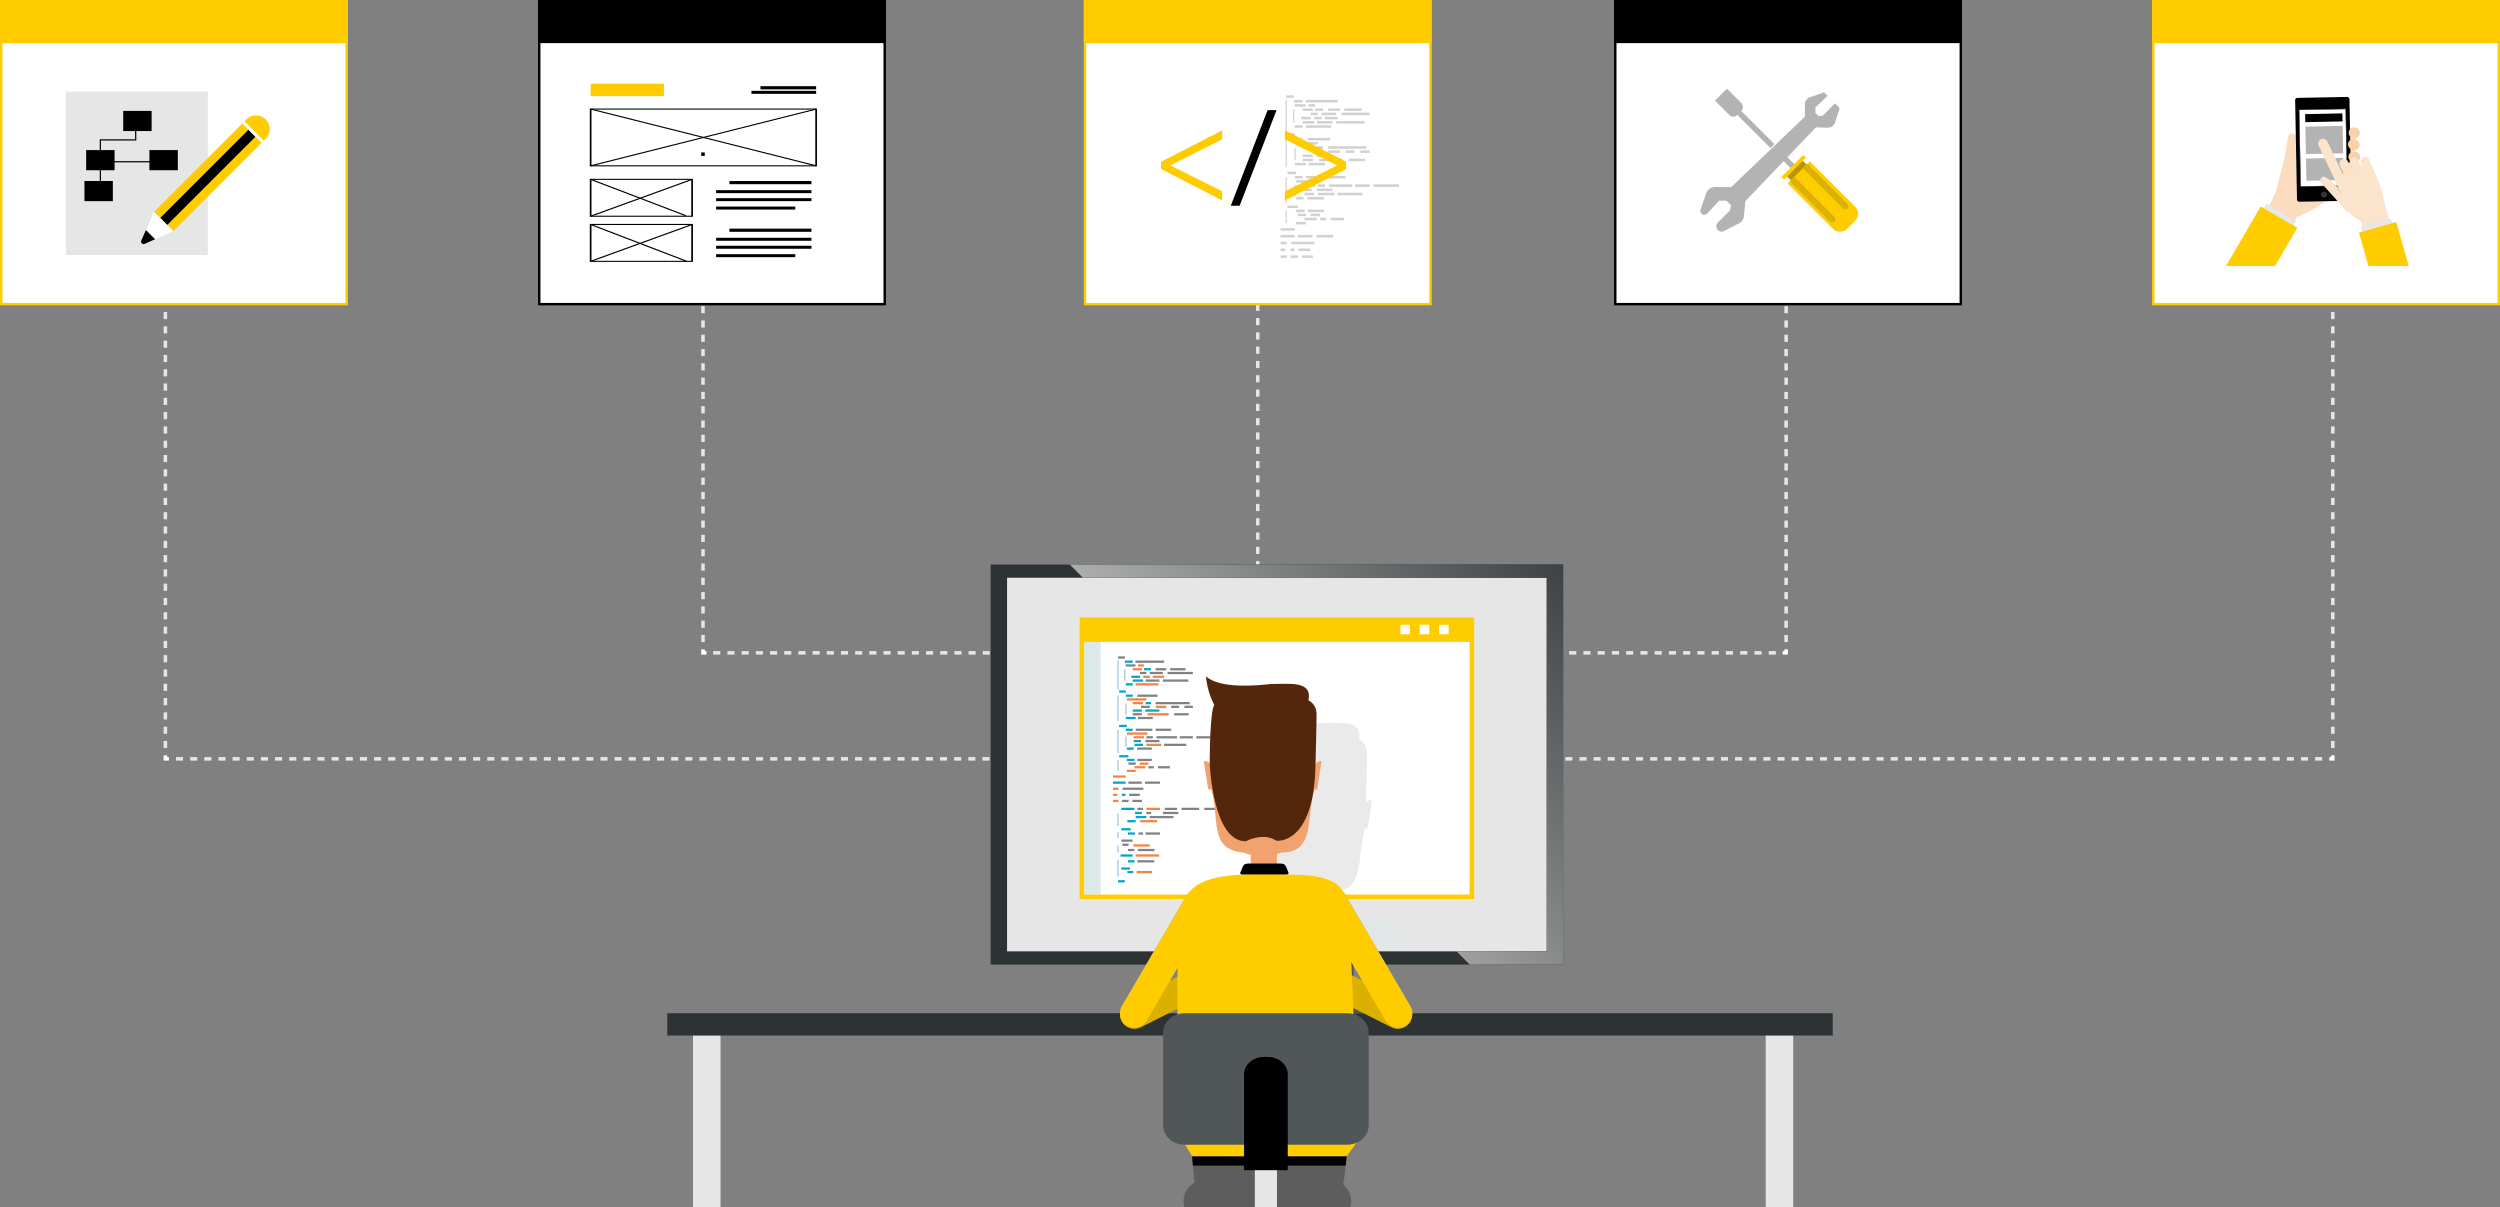 <?xml version="1.0" encoding="UTF-8"?>
<!DOCTYPE svg PUBLIC "-//W3C//DTD SVG 1.1//EN" "http://www.w3.org/Graphics/SVG/1.1/DTD/svg11.dtd">
<!-- Creator: CorelDRAW 2018 (64-Bit) -->
<svg xmlns="http://www.w3.org/2000/svg" xml:space="preserve" width="7.183in" height="3.468in" version="1.1" style="shape-rendering:geometricPrecision; text-rendering:geometricPrecision; image-rendering:optimizeQuality; fill-rule:evenodd; clip-rule:evenodd"
viewBox="0 0 7241.89 3496.26"
 xmlns:xlink="http://www.w3.org/1999/xlink">
 <rect x="0" y="0" width="7241.89" height="3496.26" fill="#808080" stroke="none"/>
 <defs>
  <style type="text/css">
   <![CDATA[
    .str1 {stroke:black;stroke-width:7;stroke-miterlimit:2.613}
    .str2 {stroke:black;stroke-width:7;stroke-miterlimit:2.613}
    .str0 {stroke:#FFCC00;stroke-width:7;stroke-miterlimit:2.613}
    .fil35 {fill:none;fill-rule:nonzero}
    .fil36 {fill:black;fill-rule:nonzero}
    .fil3 {fill:black;fill-rule:nonzero}
    .fil5 {fill:black;fill-rule:nonzero}
    .fil19 {fill:#00A7CA;fill-rule:nonzero}
    .fil26 {fill:#1277A7;fill-rule:nonzero}
    .fil7 {fill:#2D3234;fill-rule:nonzero}
    .fil38 {fill:#333333;fill-rule:nonzero}
    .fil43 {fill:#4D3727;fill-rule:nonzero}
    .fil15 {fill:#515658;fill-rule:nonzero}
    .fil31 {fill:#54270C;fill-rule:nonzero}
    .fil28 {fill:#5D5D5E;fill-rule:nonzero}
    .fil37 {fill:#666666;fill-rule:nonzero}
    .fil27 {fill:#787A7D;fill-rule:nonzero}
    .fil20 {fill:#808285;fill-rule:nonzero}
    .fil30 {fill:#81A6D1;fill-rule:nonzero}
    .fil45 {fill:#897363;fill-rule:nonzero}
    .fil22 {fill:#99BDD3;fill-rule:nonzero}
    .fil41 {fill:#B3B3B3;fill-rule:nonzero}
    .fil8 {fill:#B3B3B3;fill-rule:nonzero}
    .fil34 {fill:#BA855F;fill-rule:nonzero}
    .fil9 {fill:#BA9400;fill-rule:nonzero}
    .fil13 {fill:#BB7D40;fill-rule:nonzero}
    .fil23 {fill:#D1D1D1;fill-rule:nonzero}
    .fil44 {fill:#DAC2B2;fill-rule:nonzero}
    .fil12 {fill:#DCB000;fill-rule:nonzero}
    .fil17 {fill:#DCE9EA;fill-rule:nonzero}
    .fil11 {fill:#DDBE9F;fill-rule:nonzero}
    .fil46 {fill:#E1BC9F;fill-rule:nonzero}
    .fil24 {fill:#E1E6E7;fill-rule:nonzero}
    .fil0 {fill:#E6E6E6;fill-rule:nonzero}
    .fil6 {fill:#E6E6E6;fill-rule:nonzero}
    .fil40 {fill:#E8E7E6;fill-rule:nonzero}
    .fil25 {fill:#EAEAEA;fill-rule:nonzero}
    .fil29 {fill:#F2A26E;fill-rule:nonzero}
    .fil21 {fill:#F38446;fill-rule:nonzero}
    .fil33 {fill:#F9BD93;fill-rule:nonzero}
    .fil39 {fill:#FAD1A9;fill-rule:nonzero}
    .fil32 {fill:#FBDCBE;fill-rule:nonzero}
    .fil42 {fill:#FCE3CB;fill-rule:nonzero}
    .fil14 {fill:#FEFCFE;fill-rule:nonzero}
    .fil2 {fill:#FFCC00;fill-rule:nonzero}
    .fil10 {fill:#FFCC00;fill-rule:nonzero}
    .fil4 {fill:white;fill-rule:nonzero}
    .fil1 {fill:white;fill-rule:nonzero}
    .fil18 {fill:white;fill-rule:nonzero}
    .fil16 {fill:url(#id0)}
   ]]>
  </style>
  <linearGradient id="id0" gradientUnits="userSpaceOnUse" x1="3679.28" y1="2327.13" x2="4518.03" y2="1623.34">
   <stop offset="0" style="stop-opacity:1; stop-color:#ABADAE"/>
   <stop offset="1" style="stop-opacity:1; stop-color:#3E4143"/>
  </linearGradient>
 </defs>
 <g id="Layer_x0020_1">
  <g id="_1977780651504">
   <g>
    <path class="fil0" d="M2086.58 1896.18l-20.6 0 0 -10.21 20.6 0 0 10.21zm41.15 0l-20.57 0 0 -10.21 20.57 0 0 10.21zm41.14 0l-20.57 0 0 -10.21 20.57 0 0 10.21zm41.11 0l-20.56 0 0 -10.21 20.56 0 0 10.21zm41.1 0l-20.54 0 0 -10.21 20.54 0 0 10.21zm41.11 0l-20.56 0 0 -10.21 20.56 0 0 10.21zm41.08 0l-20.54 0 0 -10.21 20.54 0 0 10.21zm41.1 0l-20.56 0 0 -10.21 20.56 0 0 10.21zm41.09 0l-20.54 0 0 -10.21 20.54 0 0 10.21zm41.08 0l-20.54 0 0 -10.21 20.54 0 0 10.21zm41.09 0l-20.54 0 0 -10.21 20.54 0 0 10.21zm41.08 0l-20.54 0 0 -10.21 20.54 0 0 10.21zm41.09 0l-20.54 0 0 -10.21 20.54 0 0 10.21zm41.08 0l-20.54 0 0 -10.21 20.54 0 0 10.21zm41.07 0l-20.53 0 0 -10.21 20.53 0 0 10.21zm41.09 0l-20.53 0 0 -10.21 20.53 0 0 10.21zm41.08 0l-20.54 0 0 -10.21 20.54 0 0 10.21zm41.07 0l-20.53 0 0 -10.21 20.53 0 0 10.21zm41.09 0l-20.54 0 0 -10.21 20.54 0 0 10.21zm41.07 0l-20.54 0 0 -10.21 20.54 0 0 10.21zm41.08 0l-20.54 0 0 -10.21 20.54 0 0 10.21zm41.09 0l-20.54 0 0 -10.21 20.54 0 0 10.21zm41.07 0l-20.53 0 0 -10.21 20.53 0 0 10.21zm41.08 0l-20.54 0 0 -10.21 20.54 0 0 10.21zm41.07 0l-20.54 0 0 -10.21 20.54 0 0 10.21zm41.07 0l-20.53 0 0 -10.21 20.53 0 0 10.21zm41.22 0l-20.6 0 0 -10.21 20.6 0 0 10.21zm41.15 0l-20.58 0 0 -10.21 20.58 0 0 10.21zm41.07 0l-20.53 0 0 -10.21 20.53 0 0 10.21zm41.01 0l-20.5 0 0 -10.21 20.5 0 0 10.21zm40.93 0l-20.46 0 0 -10.21 20.46 0 0 10.21zm41.08 0l-20.54 0 0 -10.21 20.54 0 0 10.21zm41.09 0l-20.54 0 0 -10.21 20.54 0 0 10.21zm41.07 0l-20.52 0 0 -10.21 20.52 0 0 10.21zm41.09 0l-20.54 0 0 -10.21 20.54 0 0 10.21zm41.07 0l-20.53 0 0 -10.21 20.53 0 0 10.21zm41.08 0l-20.54 0 0 -10.21 20.54 0 0 10.21zm41.07 0l-20.54 0 0 -10.21 20.54 0 0 10.21zm41.09 0l-20.54 0 0 -10.21 20.54 0 0 10.21zm41.07 0l-20.54 0 0 -10.21 20.54 0 0 10.21zm41.08 0l-20.54 0 0 -10.21 20.54 0 0 10.21zm41.09 0l-20.54 0 0 -10.21 20.54 0 0 10.21zm41.1 0l-20.56 0 0 -10.21 20.56 0 0 10.21z"/>
    <path class="fil0" d="M3694.18 2203.21l-20.49 0 0 -10.2 20.49 0 0 10.2zm40.99 0l-20.49 0 0 -10.2 20.49 0 0 10.2zm40.99 0l-20.49 0 0 -10.2 20.49 0 0 10.2zm40.97 0l-20.49 0 0 -10.2 20.49 0 0 10.2zm40.99 0l-20.49 0 0 -10.2 20.49 0 0 10.2zm40.98 0l-20.49 0 0 -10.2 20.49 0 0 10.2zm40.99 0l-20.5 0 0 -10.2 20.5 0 0 10.2zm40.97 0l-20.49 0 0 -10.2 20.49 0 0 10.2zm40.98 0l-20.5 0 0 -10.2 20.5 0 0 10.2zm40.99 0l-20.49 0 0 -10.2 20.49 0 0 10.2zm41 0l-20.51 0 0 -10.2 20.51 0 0 10.2zm40.96 0l-20.47 0 0 -10.2 20.47 0 0 10.2zm40.99 0l-20.49 0 0 -10.2 20.49 0 0 10.2zm40.99 0l-20.49 0 0 -10.2 20.49 0 0 10.2zm40.99 0l-20.49 0 0 -10.2 20.49 0 0 10.2zm40.98 0l-20.49 0 0 -10.2 20.49 0 0 10.2zm40.97 0l-20.49 0 0 -10.2 20.49 0 0 10.2zm41 0l-20.5 0 0 -10.2 20.5 0 0 10.2zm40.97 0l-20.49 0 0 -10.2 20.49 0 0 10.2zm40.99 0l-20.49 0 0 -10.2 20.49 0 0 10.2zm40.97 0l-20.49 0 0 -10.2 20.49 0 0 10.2zm41 0l-20.5 0 0 -10.2 20.5 0 0 10.2zm40.97 0l-20.49 0 0 -10.2 20.49 0 0 10.2zm41 0l-20.5 0 0 -10.2 20.5 0 0 10.2zm40.96 0l-20.49 0 0 -10.2 20.49 0 0 10.2zm41 0l-20.5 0 0 -10.2 20.5 0 0 10.2zm40.99 0l-20.5 0 0 -10.2 20.5 0 0 10.2zm40.99 0l-20.5 0 0 -10.2 20.5 0 0 10.2zm40.97 0l-20.5 0 0 -10.2 20.5 0 0 10.2zm40.99 0l-20.5 0 0 -10.2 20.5 0 0 10.2zm40.99 0l-20.5 0 0 -10.2 20.5 0 0 10.2zm40.99 0l-20.5 0 0 -10.2 20.5 0 0 10.2zm40.97 0l-20.49 0 0 -10.2 20.49 0 0 10.2zm40.99 0l-20.5 0 0 -10.2 20.5 0 0 10.2zm40.99 0l-20.49 0 0 -10.2 20.49 0 0 10.2zm40.98 0l-20.5 0 0 -10.2 20.5 0 0 10.2zm40.97 0l-20.49 0 0 -10.2 20.49 0 0 10.2zm40.99 0l-20.5 0 0 -10.2 20.5 0 0 10.2zm40.98 0l-20.49 0 0 -10.2 20.49 0 0 10.2zm40.99 0l-20.5 0 0 -10.2 20.5 0 0 10.2zm40.97 0l-20.47 0 0 -10.2 20.47 0 0 10.2zm40.99 0l-20.5 0 0 -10.2 20.5 0 0 10.2zm40.99 0l-20.49 0 0 -10.2 20.49 0 0 10.2zm40.99 0l-20.49 0 0 -10.2 20.49 0 0 10.2zm40.97 0l-20.47 0 0 -10.2 20.47 0 0 10.2zm40.99 0l-20.49 0 0 -10.2 20.49 0 0 10.2zm40.99 0l-20.49 0 0 -10.2 20.49 0 0 10.2zm40.99 0l-20.49 0 0 -10.2 20.49 0 0 10.2zm40.98 0l-20.49 0 0 -10.2 20.49 0 0 10.2zm40.97 0l-20.49 0 0 -10.2 20.49 0 0 10.2zm41 0l-20.5 0 0 -10.2 20.5 0 0 10.2zm40.97 0l-20.49 0 0 -10.2 20.49 0 0 10.2zm40.99 0l-20.49 0 0 -10.2 20.49 0 0 10.2zm40.97 0l-20.49 0 0 -10.2 20.49 0 0 10.2zm41 0l-20.5 0 0 -10.2 20.5 0 0 10.2zm40.97 0l-20.49 0 0 -10.2 20.49 0 0 10.2zm41 0l-20.5 0 0 -10.2 20.5 0 0 10.2zm40.97 0l-20.5 0 0 -10.2 20.5 0 0 10.2zm40.98 0l-20.5 0 0 -10.2 20.5 0 0 10.2zm40.99 0l-20.5 0 0 -10.2 20.5 0 0 10.2zm40.99 0l-20.5 0 0 -10.2 20.5 0 0 10.2zm40.97 0l-20.5 0 0 -10.2 20.5 0 0 10.2zm40.97 0l-20.49 0 0 -10.2 20.49 0 0 10.2zm41 0l-20.49 0 0 -10.2 20.49 0 0 10.2zm40.97 0l-20.49 0 0 -10.2 20.49 0 0 10.2zm40.99 0l-20.49 0 0 -10.2 20.49 0 0 10.2zm40.97 0l-20.49 0 0 -10.2 20.49 0 0 10.2zm41 0l-20.49 0 0 -10.2 20.49 0 0 10.2zm40.98 0l-20.5 0 0 -10.2 20.5 0 0 10.2zm40.97 0l-20.5 0 0 -10.2 20.5 0 0 10.2zm40.98 0l-20.5 0 0 -10.2 20.5 0 0 10.2zm40.99 0l-20.5 0 0 -10.2 20.5 0 0 10.2zm40.99 0l-20.5 0 0 -10.2 20.5 0 0 10.2zm40.97 0l-20.5 0 0 -10.2 20.5 0 0 10.2zm40.99 0l-20.49 0 0 -10.2 20.49 0 0 10.2z"/>
    <path class="fil0" d="M3410.64 1896.18l-20.64 0 0 -10.21 20.64 0 0 10.21zm41.26 0l-20.62 0 0 -10.21 20.62 0 0 10.21zm41.3 0l-20.64 0 0 -10.21 20.64 0 0 10.21zm41.26 0l-20.64 0 0 -10.21 20.64 0 0 10.21zm41.26 0l-20.64 0 0 -10.21 20.64 0 0 10.21zm41.28 0l-20.64 0 0 -10.21 20.64 0 0 10.21zm41.27 0l-20.64 0 0 -10.21 20.64 0 0 10.21zm41.28 0l-20.64 0 0 -10.21 20.64 0 0 10.21zm41.25 0l-20.61 0 0 -10.21 20.61 0 0 10.21zm41.3 0l-20.64 0 0 -10.21 20.64 0 0 10.21zm41.26 0l-20.64 0 0 -10.21 20.64 0 0 10.21zm41.25 0l-20.64 0 0 -10.21 20.64 0 0 10.21zm41.18 0l-20.52 0 0 -10.21 20.52 0 0 10.21zm41.18 0l-20.6 0 0 -10.21 20.6 0 0 10.21zm41.21 0l-20.61 0 0 -10.21 20.61 0 0 10.21zm41.31 0l-20.66 0 0 -10.21 20.66 0 0 10.21zm41.35 0l-20.7 0 0 -10.21 20.7 0 0 10.21zm41.36 0l-20.64 0 0 -10.21 20.64 0 0 10.21zm41.27 0l-20.64 0 0 -10.21 20.64 0 0 10.21zm41.26 0l-20.62 0 0 -10.21 20.62 0 0 10.21zm41.25 0l-20.63 0 0 -10.21 20.63 0 0 10.21zm41.29 0l-20.64 0 0 -10.21 20.64 0 0 10.21zm41.27 0l-20.64 0 0 -10.21 20.64 0 0 10.21zm41.26 0l-20.63 0 0 -10.21 20.63 0 0 10.21zm41.28 0l-20.64 0 0 -10.21 20.64 0 0 10.21zm41.26 0l-20.64 0 0 -10.21 20.64 0 0 10.21zm41.27 0l-20.64 0 0 -10.21 20.64 0 0 10.21zm41.26 0l-20.63 0 0 -10.21 20.63 0 0 10.21zm41.28 0l-20.64 0 0 -10.21 20.64 0 0 10.21zm41.28 0l-20.64 0 0 -10.21 20.64 0 0 10.21zm41.26 0l-20.64 0 0 -10.21 20.64 0 0 10.21zm41.28 0l-20.63 0 0 -10.21 20.63 0 0 10.21zm41.28 0l-20.64 0 0 -10.21 20.64 0 0 10.21zm41.26 0l-20.64 0 0 -10.21 20.64 0 0 10.21zm41.28 0l-20.64 0 0 -10.21 20.64 0 0 10.21zm41.29 0l-20.64 0 0 -10.21 20.64 0 0 10.21zm41.28 0l-20.65 0 0 -10.21 20.65 0 0 10.21zm41.3 0l-20.66 0 0 -10.21 20.66 0 0 10.21zm41.29 0l-20.67 0 0 -10.21 20.67 0 0 10.21zm41.3 0l-20.64 0 0 -10.21 20.64 0 0 10.21zm41.32 0l-20.65 0 0 -10.21 20.65 0 0 10.21zm41.32 0l-20.66 0 0 -10.21 20.66 0 0 10.21zm41.39 0l-20.7 0 0 -10.21 20.7 0 0 10.21z"/>
    <path class="fil0" d="M530.32 2203.21l-20.49 0 0 -10.2 20.49 0 0 10.2zm40.98 0l-20.49 0 0 -10.2 20.49 0 0 10.2zm40.98 0l-20.49 0 0 -10.2 20.49 0 0 10.2zm40.99 0l-20.49 0 0 -10.2 20.49 0 0 10.2zm40.98 0l-20.49 0 0 -10.2 20.49 0 0 10.2zm40.99 0l-20.5 0 0 -10.2 20.5 0 0 10.2zm40.98 0l-20.49 0 0 -10.2 20.49 0 0 10.2zm40.99 0l-20.5 0 0 -10.2 20.5 0 0 10.2zm40.97 0l-20.49 0 0 -10.2 20.49 0 0 10.2zm40.99 0l-20.49 0 0 -10.2 20.49 0 0 10.2zm40.99 0l-20.49 0 0 -10.2 20.49 0 0 10.2zm40.98 0l-20.5 0 0 -10.2 20.5 0 0 10.2zm40.99 0l-20.5 0 0 -10.2 20.5 0 0 10.2zm40.99 0l-20.5 0 0 -10.2 20.5 0 0 10.2zm40.97 0l-20.49 0 0 -10.2 20.49 0 0 10.2zm40.99 0l-20.5 0 0 -10.2 20.5 0 0 10.2zm40.99 0l-20.5 0 0 -10.2 20.5 0 0 10.2zm40.99 0l-20.5 0 0 -10.2 20.5 0 0 10.2zm40.97 0l-20.49 0 0 -10.2 20.49 0 0 10.2zm40.99 0l-20.49 0 0 -10.2 20.49 0 0 10.2zm40.99 0l-20.49 0 0 -10.2 20.49 0 0 10.2zm40.97 0l-20.49 0 0 -10.2 20.49 0 0 10.2zm41 0l-20.5 0 0 -10.2 20.5 0 0 10.2zm40.97 0l-20.49 0 0 -10.2 20.49 0 0 10.2zm40.99 0l-20.49 0 0 -10.2 20.49 0 0 10.2zm40.99 0l-20.5 0 0 -10.2 20.5 0 0 10.2zm40.99 0l-20.5 0 0 -10.2 20.5 0 0 10.2zm40.97 0l-20.49 0 0 -10.2 20.49 0 0 10.2zm40.99 0l-20.49 0 0 -10.2 20.49 0 0 10.2zm40.99 0l-20.5 0 0 -10.2 20.5 0 0 10.2zm40.99 0l-20.5 0 0 -10.2 20.5 0 0 10.2zm40.97 0l-20.49 0 0 -10.2 20.49 0 0 10.2zm40.99 0l-20.49 0 0 -10.2 20.49 0 0 10.2zm40.98 0l-20.49 0 0 -10.2 20.49 0 0 10.2zm40.99 0l-20.5 0 0 -10.2 20.5 0 0 10.2zm40.97 0l-20.49 0 0 -10.2 20.49 0 0 10.2zm41 0l-20.5 0 0 -10.2 20.5 0 0 10.2zm40.97 0l-20.49 0 0 -10.2 20.49 0 0 10.2zm40.99 0l-20.5 0 0 -10.2 20.5 0 0 10.2zm40.99 0l-20.5 0 0 -10.2 20.5 0 0 10.2zm40.99 0l-20.5 0 0 -10.2 20.5 0 0 10.2zm40.97 0l-20.49 0 0 -10.2 20.49 0 0 10.2zm40.99 0l-20.49 0 0 -10.2 20.49 0 0 10.2zm40.98 0l-20.49 0 0 -10.2 20.49 0 0 10.2zm40.99 0l-20.5 0 0 -10.2 20.5 0 0 10.2zm40.97 0l-20.49 0 0 -10.2 20.49 0 0 10.2zm40.98 0l-20.49 0 0 -10.2 20.49 0 0 10.2zm40.99 0l-20.49 0 0 -10.2 20.49 0 0 10.2zm40.99 0l-20.5 0 0 -10.2 20.5 0 0 10.2zm40.99 0l-20.5 0 0 -10.2 20.5 0 0 10.2zm40.97 0l-20.49 0 0 -10.2 20.49 0 0 10.2zm40.99 0l-20.49 0 0 -10.2 20.49 0 0 10.2zm40.99 0l-20.5 0 0 -10.2 20.5 0 0 10.2zm40.98 0l-20.5 0 0 -10.2 20.5 0 0 10.2zm40.97 0l-20.49 0 0 -10.2 20.49 0 0 10.2zm40.99 0l-20.49 0 0 -10.2 20.49 0 0 10.2zm40.98 0l-20.5 0 0 -10.2 20.5 0 0 10.2zm40.99 0l-20.5 0 0 -10.2 20.5 0 0 10.2zm40.97 0l-20.49 0 0 -10.2 20.49 0 0 10.2zm41 0l-20.5 0 0 -10.2 20.5 0 0 10.2zm40.97 0l-20.5 0 0 -10.2 20.5 0 0 10.2zm40.99 0l-20.5 0 0 -10.2 20.5 0 0 10.2zm40.99 0l-20.5 0 0 -10.2 20.5 0 0 10.2zm40.98 0l-20.5 0 0 -10.2 20.5 0 0 10.2zm40.97 0l-20.49 0 0 -10.2 20.49 0 0 10.2zm40.99 0l-20.49 0 0 -10.2 20.49 0 0 10.2zm40.98 0l-20.5 0 0 -10.2 20.5 0 0 10.2zm40.99 0l-20.5 0 0 -10.2 20.5 0 0 10.2zm40.97 0l-20.49 0 0 -10.2 20.49 0 0 10.2zm40.99 0l-20.49 0 0 -10.2 20.49 0 0 10.2zm40.99 0l-20.49 0 0 -10.2 20.49 0 0 10.2zm40.99 0l-20.5 0 0 -10.2 20.5 0 0 10.2zm40.97 0l-20.49 0 0 -10.2 20.49 0 0 10.2zm40.99 0l-20.49 0 0 -10.2 20.49 0 0 10.2zm40.99 0l-20.49 0 0 -10.2 20.49 0 0 10.2z"/>
    <path class="fil0" d="M484.22 800.14l-10.22 0 0 -20.71 10.22 0 0 20.71zm0 41.42l-10.22 0 0 -20.71 10.22 0 0 20.71zm0 41.43l-10.22 0 0 -20.71 10.22 0 0 20.71zm0 41.42l-10.22 0 0 -20.71 10.22 0 0 20.71zm0 41.43l-10.22 0 0 -20.72 10.22 0 0 20.72zm0 41.42l-10.22 0 0 -20.71 10.22 0 0 20.71zm0 41.42l-10.22 0 0 -20.71 10.22 0 0 20.71zm0 41.43l-10.22 0 0 -20.71 10.22 0 0 20.71zm0 41.42l-10.22 0 0 -20.71 10.22 0 0 20.71zm0 41.42l-10.22 0 0 -20.7 10.22 0 0 20.7zm0 41.43l-10.22 0 0 -20.71 10.22 0 0 20.71zm0 41.42l-10.22 0 0 -20.71 10.22 0 0 20.71zm0 41.43l-10.22 0 0 -20.71 10.22 0 0 20.71zm0 41.42l-10.22 0 0 -20.71 10.22 0 0 20.71zm0 41.43l-10.22 0 0 -20.71 10.22 0 0 20.71zm0 41.42l-10.22 0 0 -20.71 10.22 0 0 20.71zm0 41.42l-10.22 0 0 -20.71 10.22 0 0 20.71zm0 41.43l-10.22 0 0 -20.71 10.22 0 0 20.71zm0 41.42l-10.22 0 0 -20.71 10.22 0 0 20.71zm0 41.43l-10.22 0 0 -20.71 10.22 0 0 20.71zm0 41.42l-10.22 0 0 -20.71 10.22 0 0 20.71zm0 41.42l-10.22 0 0 -20.71 10.22 0 0 20.71zm0 41.43l-10.22 0 0 -20.71 10.22 0 0 20.71zm0 41.42l-10.22 0 0 -20.71 10.22 0 0 20.71zm0 41.43l-10.22 0 0 -20.71 10.22 0 0 20.71zm0 41.42l-10.22 0 0 -20.71 10.22 0 0 20.71zm0 41.42l-10.22 0 0 -20.71 10.22 0 0 20.71zm0 41.43l-10.22 0 0 -20.71 10.22 0 0 20.71zm0 41.42l-10.22 0 0 -20.71 10.22 0 0 20.71zm0 41.42l-10.22 0 0 -20.7 10.22 0 0 20.7zm0 41.43l-10.22 0 0 -20.71 10.22 0 0 20.71zm0 41.42l-10.22 0 0 -20.7 10.22 0 0 20.7zm0 41.43l-10.22 0 0 -20.71 10.22 0 0 20.71zm0 41.42l-10.22 0 0 -20.7 10.22 0 0 20.7z"/>
    <path class="fil0" d="M2041.52 493.11l-10.22 0 0 -20.71 10.22 0 0 20.71zm0 41.43l-10.22 0 0 -20.72 10.22 0 0 20.72zm0 41.42l-10.22 0 0 -20.71 10.22 0 0 20.71zm0 41.42l-10.22 0 0 -20.71 10.22 0 0 20.71zm0 41.43l-10.22 0 0 -20.71 10.22 0 0 20.71zm0 41.42l-10.22 0 0 -20.71 10.22 0 0 20.71zm0 41.43l-10.22 0 0 -20.73 10.22 0 0 20.73zm0 41.42l-10.22 0 0 -20.71 10.22 0 0 20.71zm0 41.43l-10.22 0 0 -20.72 10.22 0 0 20.72zm0 41.42l-10.22 0 0 -20.71 10.22 0 0 20.71zm0 41.42l-10.22 0 0 -20.71 10.22 0 0 20.71zm0 41.43l-10.22 0 0 -20.72 10.22 0 0 20.72zm0 41.42l-10.22 0 0 -20.71 10.22 0 0 20.71zm0 41.43l-10.22 0 0 -20.72 10.22 0 0 20.72zm0 41.42l-10.22 0 0 -20.71 10.22 0 0 20.71zm0 41.42l-10.22 0 0 -20.71 10.22 0 0 20.71zm0 41.43l-10.22 0 0 -20.72 10.22 0 0 20.72zm0 41.42l-10.22 0 0 -20.71 10.22 0 0 20.71zm0 41.43l-10.22 0 0 -20.72 10.22 0 0 20.72zm0 41.42l-10.22 0 0 -20.71 10.22 0 0 20.71zm0 41.42l-10.22 0 0 -20.71 10.22 0 0 20.71zm0 41.43l-10.22 0 0 -20.72 10.22 0 0 20.72zm0 41.42l-10.22 0 0 -20.71 10.22 0 0 20.71zm0 41.42l-10.22 0 0 -20.7 10.22 0 0 20.7zm0 41.43l-10.22 0 0 -20.71 10.22 0 0 20.71zm0 41.42l-10.22 0 0 -20.71 10.22 0 0 20.71zm0 41.42l-10.22 0 0 -20.7 10.22 0 0 20.7zm0 41.43l-10.22 0 0 -20.71 10.22 0 0 20.71zm0 41.42l-10.22 0 0 -20.7 10.22 0 0 20.7zm0 41.43l-10.22 0 0 -20.71 10.22 0 0 20.71zm0 41.42l-10.22 0 0 -20.71 10.22 0 0 20.71zm0 41.42l-10.22 0 0 -20.7 10.22 0 0 20.7zm0 41.43l-10.22 0 0 -20.71 10.22 0 0 20.71zm0 41.42l-10.22 0 0 -20.71 10.22 0 0 20.71z"/>
    <path class="fil0" d="M6762.69 800.14l-10.22 0 0 -20.71 10.22 0 0 20.71zm0 41.42l-10.22 0 0 -20.71 10.22 0 0 20.71zm0 41.43l-10.22 0 0 -20.71 10.22 0 0 20.71zm0 41.42l-10.22 0 0 -20.71 10.22 0 0 20.71zm0 41.43l-10.22 0 0 -20.72 10.22 0 0 20.72zm0 41.42l-10.22 0 0 -20.71 10.22 0 0 20.71zm0 41.42l-10.22 0 0 -20.71 10.22 0 0 20.71zm0 41.43l-10.22 0 0 -20.71 10.22 0 0 20.71zm0 41.42l-10.22 0 0 -20.71 10.22 0 0 20.71zm0 41.42l-10.22 0 0 -20.7 10.22 0 0 20.7zm0 41.43l-10.22 0 0 -20.71 10.22 0 0 20.71zm0 41.42l-10.22 0 0 -20.71 10.22 0 0 20.71zm0 41.43l-10.22 0 0 -20.71 10.22 0 0 20.71zm0 41.42l-10.22 0 0 -20.71 10.22 0 0 20.71zm0 41.43l-10.22 0 0 -20.71 10.22 0 0 20.71zm0 41.42l-10.22 0 0 -20.71 10.22 0 0 20.71zm0 41.42l-10.22 0 0 -20.71 10.22 0 0 20.71zm0 41.43l-10.22 0 0 -20.71 10.22 0 0 20.71zm0 41.42l-10.22 0 0 -20.71 10.22 0 0 20.71zm0 41.43l-10.22 0 0 -20.71 10.22 0 0 20.71zm0 41.42l-10.22 0 0 -20.71 10.22 0 0 20.71zm0 41.42l-10.22 0 0 -20.71 10.22 0 0 20.71zm0 41.43l-10.22 0 0 -20.71 10.22 0 0 20.71zm0 41.42l-10.22 0 0 -20.71 10.22 0 0 20.71zm0 41.43l-10.22 0 0 -20.71 10.22 0 0 20.71zm0 41.42l-10.22 0 0 -20.71 10.22 0 0 20.71zm0 41.42l-10.22 0 0 -20.71 10.22 0 0 20.71zm0 41.43l-10.22 0 0 -20.71 10.22 0 0 20.71zm0 41.42l-10.22 0 0 -20.71 10.22 0 0 20.71zm0 41.42l-10.22 0 0 -20.7 10.22 0 0 20.7zm0 41.43l-10.22 0 0 -20.71 10.22 0 0 20.71zm0 41.42l-10.22 0 0 -20.7 10.22 0 0 20.7zm0 41.43l-10.22 0 0 -20.71 10.22 0 0 20.71zm0 41.42l-10.22 0 0 -20.7 10.22 0 0 20.7z"/>
    <path class="fil0" d="M5179.09 493.11l-10.22 0 0 -20.71 10.22 0 0 20.71zm0 41.43l-10.22 0 0 -20.72 10.22 0 0 20.72zm0 41.42l-10.22 0 0 -20.71 10.22 0 0 20.71zm0 41.42l-10.22 0 0 -20.71 10.22 0 0 20.71zm0 41.43l-10.22 0 0 -20.71 10.22 0 0 20.71zm0 41.42l-10.22 0 0 -20.71 10.22 0 0 20.71zm0 41.43l-10.22 0 0 -20.73 10.22 0 0 20.73zm0 41.42l-10.22 0 0 -20.71 10.22 0 0 20.71zm0 41.43l-10.22 0 0 -20.72 10.22 0 0 20.72zm0 41.42l-10.22 0 0 -20.71 10.22 0 0 20.71zm0 41.42l-10.22 0 0 -20.71 10.22 0 0 20.71zm0 41.43l-10.22 0 0 -20.72 10.22 0 0 20.72zm0 41.42l-10.22 0 0 -20.71 10.22 0 0 20.71zm0 41.43l-10.22 0 0 -20.72 10.22 0 0 20.72zm0 41.42l-10.22 0 0 -20.71 10.22 0 0 20.71zm0 41.42l-10.22 0 0 -20.71 10.22 0 0 20.71zm0 41.43l-10.22 0 0 -20.72 10.22 0 0 20.72zm0 41.42l-10.22 0 0 -20.71 10.22 0 0 20.71zm0 41.43l-10.22 0 0 -20.72 10.22 0 0 20.72zm0 41.42l-10.22 0 0 -20.71 10.22 0 0 20.71zm0 41.42l-10.22 0 0 -20.71 10.22 0 0 20.71zm0 41.43l-10.22 0 0 -20.72 10.22 0 0 20.72zm0 41.42l-10.22 0 0 -20.71 10.22 0 0 20.71zm0 41.42l-10.22 0 0 -20.7 10.22 0 0 20.7zm0 41.43l-10.22 0 0 -20.71 10.22 0 0 20.71zm0 41.42l-10.22 0 0 -20.71 10.22 0 0 20.71zm0 41.42l-10.22 0 0 -20.7 10.22 0 0 20.7zm0 41.43l-10.22 0 0 -20.71 10.22 0 0 20.71zm0 41.42l-10.22 0 0 -20.7 10.22 0 0 20.7zm0 41.43l-10.22 0 0 -20.71 10.22 0 0 20.71zm0 41.42l-10.22 0 0 -20.71 10.22 0 0 20.71zm0 41.42l-10.22 0 0 -20.7 10.22 0 0 20.7zm0 41.43l-10.22 0 0 -20.71 10.22 0 0 20.71zm0 41.42l-10.22 0 0 -20.71 10.22 0 0 20.71z"/>
    <path class="fil0" d="M3648.45 900.5l-10.22 0 0 -19.56 10.22 0 0 19.56zm0 41.43l-10.22 0 0 -20.72 10.22 0 0 20.72zm0 41.42l-10.22 0 0 -20.71 10.22 0 0 20.71zm0 41.42l-10.22 0 0 -20.71 10.22 0 0 20.71zm0 41.43l-10.22 0 0 -20.72 10.22 0 0 20.72zm0 41.42l-10.22 0 0 -20.71 10.22 0 0 20.71zm0 41.43l-10.22 0 0 -20.72 10.22 0 0 20.72zm0 41.42l-10.22 0 0 -20.71 10.22 0 0 20.71zm0 41.42l-10.22 0 0 -20.71 10.22 0 0 20.71zm0 41.43l-10.22 0 0 -20.72 10.22 0 0 20.72zm0 41.42l-10.22 0 0 -20.71 10.22 0 0 20.71zm0 41.43l-10.22 0 0 -20.73 10.22 0 0 20.73zm0 41.42l-10.22 0 0 -20.71 10.22 0 0 20.71zm0 41.42l-10.22 0 0 -20.71 10.22 0 0 20.71zm0 41.42l-10.22 0 0 -20.7 10.22 0 0 20.7zm0 41.43l-10.22 0 0 -20.72 10.22 0 0 20.72zm0 41.42l-10.22 0 0 -20.71 10.22 0 0 20.71zm0 41.43l-10.22 0 0 -20.72 10.22 0 0 20.72zm0 41.42l-10.22 0 0 -20.71 10.22 0 0 20.71zm0 41.42l-10.22 0 0 -20.7 10.22 0 0 20.7zm0 41.43l-10.22 0 0 -20.71 10.22 0 0 20.71zm0 41.42l-10.22 0 0 -20.71 10.22 0 0 20.71z"/>
   </g>
   <polygon class="fil1 str0" points="3.5,880.94 1004.32,880.94 1004.32,3.5 3.5,3.5 "/>
   <polygon class="fil2 str0" points="3.5,121.41 1004.32,121.41 1004.32,3.5 3.5,3.5 "/>
   <polygon class="fil1 str1" points="1562.02,880.94 2562.85,880.94 2562.85,3.5 1562.02,3.5 "/>
   <polygon class="fil3 str2" points="1562.02,121.41 2562.85,121.41 2562.85,3.5 1562.02,3.5 "/>
   <polygon class="fil1 str0" points="3142.93,880.94 4143.76,880.94 4143.76,3.5 3142.93,3.5 "/>
   <polygon class="fil2 str0" points="3142.93,121.41 4143.76,121.41 4143.76,3.5 3142.93,3.5 "/>
   <polygon class="fil1 str1" points="4679.05,880.94 5679.88,880.94 5679.88,3.5 4679.05,3.5 "/>
   <polygon class="fil3 str2" points="4679.05,121.41 5679.88,121.41 5679.88,3.5 4679.05,3.5 "/>
   <polygon class="fil1 str0" points="6237.57,880.94 7238.39,880.94 7238.39,3.5 6237.57,3.5 "/>
   <polygon class="fil2 str0" points="6237.57,121.41 7238.39,121.41 7238.39,3.5 6237.57,3.5 "/>
   <polygon class="fil4" points="3598.84,2203.21 3583.5,2203.21 3583.5,2193 3588.62,2193 3588.62,2189.45 3598.84,2189.45 "/>
   <polygon class="fil4" points="489.33,2203.21 474,2203.21 474,2187.89 484.22,2187.89 484.22,2193 489.33,2193 "/>
   <polygon class="fil4" points="474,758.72 484.22,758.72 484.22,748.5 474,748.5 "/>
   <polygon class="fil4" points="3832.64,1896.18 3842.86,1896.18 3842.86,1885.97 3832.64,1885.97 "/>
   <polygon class="fil4" points="2046.59,1896.18 2031.3,1896.18 2031.3,1880.85 2041.52,1880.85 2041.52,1885.97 2046.59,1885.97 "/>
   <polygon class="fil5" points="2031.3,451.67 2041.52,451.67 2041.52,441.46 2031.3,441.46 "/>
   <polygon class="fil4" points="3653.2,2203.21 3637.88,2203.21 3637.88,2189.45 3648.1,2189.45 3648.1,2193 3653.2,2193 "/>
   <polygon class="fil4" points="6762.69,2203.21 6747.36,2203.21 6747.36,2193 6752.47,2193 6752.47,2187.89 6762.69,2187.89 "/>
   <polygon class="fil4" points="6752.47,758.72 6762.69,758.72 6762.69,748.5 6752.47,748.5 "/>
   <polygon class="fil4" points="3359.18,1896.18 3369.39,1896.18 3369.39,1885.97 3359.18,1885.97 "/>
   <polygon class="fil4" points="5179.09,1896.18 5163.8,1896.18 5163.8,1885.97 5168.87,1885.97 5168.87,1880.85 5179.09,1880.85 "/>
   <polygon class="fil4" points="5168.87,451.67 5179.09,451.67 5179.09,441.46 5168.87,441.46 "/>
   <polygon class="fil6" points="2007.5,3496.26 2087.18,3496.26 2087.18,2969.33 2007.5,2969.33 "/>
   <polygon class="fil6" points="5114.82,3496.26 5194.51,3496.26 5194.51,2969.33 5114.82,2969.33 "/>
   <polygon class="fil7" points="1932.94,2999.66 5308.94,2999.66 5308.94,2934.92 1932.94,2934.92 "/>
   <path class="fil8" d="M5238.42 516l-194.58 -194.58 0.59 -0.59c6.09,-6.1 6.09,-16.01 0,-22.12l-41.9 -41.9 -34.56 34.56 41.88 41.9c6.12,6.12 16.03,6.12 22.14,0l0.58 -0.57 194.6 194.58 11.26 -11.27z"/>
   <polygon class="fil9" points="5245.2,488.46 5199.62,534.04 5175.07,509.51 5220.65,463.93 "/>
   <path class="fil10" d="M5373.66 639.45l-23.05 23.08c-11.34,11.32 -29.71,11.32 -41.05,0l-131.23 -131.23 64.1 -64.12 131.23 131.23c11.34,11.34 11.34,29.71 0,41.04z"/>
   <path class="fil10" d="M5221.45 451.09l-59.2 59.22c-1.36,1.36 -1.36,3.54 0,4.9l2.74 2.74c1.35,1.35 3.53,1.35 4.89,0l59.22 -59.22c1.36,-1.34 1.36,-3.54 0,-4.89l-2.74 -2.76c-1.36,-1.35 -3.54,-1.35 -4.9,0z"/>
   <polygon class="fil11" points="5184.44,525.18 5184.44,525.18 5187.59,522.02 "/>
   <path class="fil12" d="M5308.59 644.35c-3.02,0 -6.33,-1.36 -8.96,-3.97l-115.19 -115.2 3.15 -3.15 0.14 -0.14 9.86 -9.86 115.2 115.18c4.56,4.58 5.32,11.22 1.68,14.86 -1.54,1.54 -3.62,2.28 -5.88,2.28z"/>
   <polygon class="fil11" points="5233.17,476.45 5233.17,476.45 5235.52,474.09 "/>
   <polygon class="fil13" points="5232.25,477.37 5233.17,476.45 5233.17,476.45 "/>
   <path class="fil12" d="M5346.54 606.42c-3.02,0 -6.33,-1.37 -8.96,-3.99l-115.18 -115.2 9.86 -9.86 0.92 -0.92 2.35 -2.35 115.2 115.19c4.56,4.56 5.32,11.21 1.69,14.84 -1.55,1.54 -3.64,2.3 -5.88,2.3z"/>
   <path class="fil14" d="M5256.19 308.13l35.29 -33 -10.24 -10.24 -41.46 14.37c-8.54,2.97 -14.25,11.07 -14.16,20.14l0.42 35.5 0.06 0.07 -213.71 204.41 -46.23 -0.52c-11.8,-0.13 -22.36,7.3 -26.23,18.46l-16.41 47.27c-1.43,4.12 -0.37,8.68 2.7,11.76 4.55,4.54 11.96,4.43 16.34,-0.27l34.98 -37.4 20.77 0 13.34 13.34 -2.97 14.84 -34.94 34.95c-6.1,6.08 -6.1,15.95 0,22.04 4.14,4.16 10.28,5.61 15.86,3.79l41 -21.19c11.62,-3.79 19.32,-14.8 18.92,-26.99l3.66 -39.31 -0.03 -0.03 204.61 -213.93 34.42 1.16c9.37,0.33 17.83,-5.6 20.72,-14.5l13.86 -42.44 -13.65 -13.67 -35.29 35.29 -11.38 2.28 -10.24 -10.24 -0.01 -15.95z"/>
   <path class="fil8" d="M5258.78 310.74l35.3 -33.02 -10.25 -10.25 -41.45 14.4c-8.55,2.97 -14.25,11.07 -14.15,20.12l0.39 35.5 0.09 0.08 -213.72 204.41 -46.22 -0.52c-11.8,-0.12 -22.36,7.3 -26.24,18.44l-16.4 47.27c-1.43,4.12 -0.38,8.7 2.7,11.76 4.54,4.55 11.94,4.42 16.34,-0.27l34.98 -37.39 20.75 0 13.36 13.34 -2.97 14.83 -34.95 34.94c-6.09,6.1 -6.09,15.98 0,22.07 4.15,4.14 10.29,5.61 15.86,3.79l41.01 -21.19c11.61,-3.79 19.33,-14.8 18.91,-27.01l3.66 -39.29 -0.04 -0.04 204.63 -213.92 34.41 1.15c9.37,0.32 17.81,-5.58 20.72,-14.49l13.86 -42.45 -13.65 -13.65 -35.29 35.29 -11.38 2.27 -10.25 -10.24 0 -15.94z"/>
   <polygon class="fil15" points="3477.02,2900.28 3920.72,2900.28 3920.72,2781.43 3477.02,2781.43 "/>
   <polygon class="fil7" points="3986.08,2919.08 3411.64,2919.08 3477.02,2888.39 3920.71,2888.39 "/>
   <polygon class="fil15" points="3411.64,2934.92 3985.53,2934.92 3985.53,2919.08 3411.64,2919.08 "/>
   <polygon class="fil7" points="2869.7,2794 4528.02,2794 4528.02,1635.24 2869.7,1635.24 "/>
   <polygon class="fil6" points="2917.24,2755.73 4480.48,2755.73 4480.48,1673.49 2917.24,1673.49 "/>
   <polygon class="fil16" points="4528.02,2794 4257.49,2794 4219.22,2755.73 4480.48,2755.73 4480.48,1673.49 3136.98,1673.49 3098.72,1635.24 4528.02,1635.24 "/>
   <polygon class="fil4" points="3133.27,2601.75 4262.95,2601.75 4262.95,1792.7 3133.27,1792.7 "/>
   <polygon class="fil17" points="3140.59,2591.22 3188.3,2591.22 3188.3,1857.23 3140.59,1857.23 "/>
   <path class="fil10" d="M4257.11 2591.22l-1116.52 0 0 -731.86 1116.52 0 0 731.86zm-1129.66 -802.64l0 815.79 1142.8 0 0 -815.79 -1142.8 0z"/>
   <polygon class="fil18" points="4056.73,1837.26 4084.28,1837.26 4084.28,1809.73 4056.73,1809.73 "/>
   <polygon class="fil18" points="4112.76,1837.26 4140.31,1837.26 4140.31,1809.73 4112.76,1809.73 "/>
   <polygon class="fil18" points="4168.8,1837.26 4196.34,1837.26 4196.34,1809.73 4168.8,1809.73 "/>
   <polygon class="fil19" points="3283.98,2149.93 3305.19,2149.93 3305.19,2143.36 3283.98,2143.36 "/>
   <polygon class="fil19" points="3258.38,1919.91 3281.37,1919.91 3281.37,1913.35 3258.38,1913.35 "/>
   <polygon class="fil19" points="3313.68,1941.81 3334.48,1941.81 3334.48,1935.25 3313.68,1935.25 "/>
   <polygon class="fil19" points="3277.55,1963.71 3302.18,1963.71 3302.18,1957.14 3277.55,1957.14 "/>
   <polygon class="fil19" points="3281.37,1974.66 3311.49,1974.66 3311.49,1968.09 3281.37,1968.09 "/>
   <polygon class="fil19" points="3261.11,1985.61 3281.37,1985.61 3281.37,1979.03 3261.11,1979.03 "/>
   <polygon class="fil19" points="3238.67,2556.13 3258.38,2556.13 3258.38,2549.57 3238.67,2549.57 "/>
   <polygon class="fil19" points="3241.94,2006.42 3261.11,2006.42 3261.11,1999.85 3241.94,1999.85 "/>
   <polygon class="fil19" points="3261.11,2018.46 3281.37,2018.46 3281.37,2011.89 3261.11,2011.89 "/>
   <polygon class="fil19" points="3318.61,2040 3334.48,2040 3334.48,2033.43 3318.61,2033.43 "/>
   <polygon class="fil19" points="3281.37,2061.53 3307.65,2061.53 3307.65,2054.97 3281.37,2054.97 "/>
   <polygon class="fil19" points="3317.92,2061.53 3358.56,2061.53 3358.56,2054.97 3317.92,2054.97 "/>
   <polygon class="fil19" points="3261.11,2083.07 3289.87,2083.07 3289.87,2076.5 3261.11,2076.5 "/>
   <polygon class="fil19" points="3241.94,2106.08 3264.4,2106.08 3264.4,2099.49 3241.94,2099.49 "/>
   <polygon class="fil19" points="3261.11,2117.16 3281.37,2117.16 3281.37,2110.58 3261.11,2110.58 "/>
   <polygon class="fil19" points="3286.43,2160.85 3311.07,2160.85 3311.07,2154.27 3286.43,2154.27 "/>
   <polygon class="fil19" points="3264.4,2171.77 3283.98,2171.77 3283.98,2165.19 3264.4,2165.19 "/>
   <polygon class="fil19" points="3241.94,2193.94 3268.78,2193.94 3268.78,2187.37 3241.94,2187.37 "/>
   <polygon class="fil19" points="3224.02,2270.32 3260.7,2270.32 3260.7,2263.74 3224.02,2263.74 "/>
   <polygon class="fil19" points="3249.89,2305.65 3260.16,2305.65 3260.16,2299.07 3249.89,2299.07 "/>
   <polygon class="fil19" points="3248.24,2346.3 3286.43,2346.3 3286.43,2339.72 3248.24,2339.72 "/>
   <polygon class="fil19" points="3288.01,2358.2 3307.8,2358.2 3307.8,2351.63 3288.01,2351.63 "/>
   <polygon class="fil19" points="3289.87,2370.1 3320.79,2370.1 3320.79,2363.54 3289.87,2363.54 "/>
   <polygon class="fil19" points="3265.7,2382.02 3289.87,2382.02 3289.87,2375.46 3265.7,2375.46 "/>
   <polygon class="fil19" points="3248.24,2405.43 3275.35,2405.43 3275.35,2398.87 3248.24,2398.87 "/>
   <polygon class="fil19" points="3267.34,2417.76 3288.01,2417.76 3288.01,2411.17 3267.34,2411.17 "/>
   <polygon class="fil19" points="3246.06,2481.38 3280.69,2481.38 3280.69,2474.83 3246.06,2474.83 "/>
   <polygon class="fil19" points="3267.34,2498.24 3286.43,2498.24 3286.43,2491.66 3267.34,2491.66 "/>
   <polygon class="fil19" points="3248.24,2519.18 3273.29,2519.18 3273.29,2512.61 3248.24,2512.61 "/>
   <polygon class="fil19" points="3265.7,2529.44 3282.75,2529.44 3282.75,2522.88 3265.7,2522.88 "/>
   <polygon class="fil19" points="3264.4,2204.55 3286.43,2204.55 3286.43,2197.98 3264.4,2197.98 "/>
   <polygon class="fil20" points="3317.92,2149.93 3358.56,2149.93 3358.56,2143.36 3317.92,2143.36 "/>
   <polygon class="fil20" points="3289.05,1919.91 3372.26,1919.91 3372.26,1913.35 3289.05,1913.35 "/>
   <polygon class="fil20" points="3347.63,1941.81 3378.28,1941.81 3378.28,1935.25 3347.63,1935.25 "/>
   <polygon class="fil20" points="3389.78,1941.81 3434.13,1941.81 3434.13,1935.25 3389.78,1935.25 "/>
   <polygon class="fil20" points="3302.18,1952.77 3320.79,1952.77 3320.79,1946.19 3302.18,1946.19 "/>
   <polygon class="fil20" points="3330.65,1952.77 3368.42,1952.77 3368.42,1946.19 3330.65,1946.19 "/>
   <polygon class="fil20" points="3382.12,1952.77 3455.48,1952.77 3455.48,1946.19 3382.12,1946.19 "/>
   <polygon class="fil20" points="3318.61,1974.66 3358.57,1974.66 3358.57,1968.09 3318.61,1968.09 "/>
   <polygon class="fil20" points="3368.43,1974.66 3442.35,1974.66 3442.35,1968.09 3368.43,1968.09 "/>
   <polygon class="fil20" points="3238.67,1907.85 3258.38,1907.85 3258.38,1901.29 3238.67,1901.29 "/>
   <polygon class="fil20" points="3294.51,2018.46 3353.11,2018.46 3353.11,2011.89 3294.51,2011.89 "/>
   <polygon class="fil20" points="3347.63,2040 3446.18,2040 3446.18,2033.43 3347.63,2033.43 "/>
   <polygon class="fil20" points="3305.19,2050.78 3330.65,2050.78 3330.65,2044.2 3305.19,2044.2 "/>
   <polygon class="fil20" points="3392.52,2050.78 3415.52,2050.78 3415.52,2044.2 3392.52,2044.2 "/>
   <polygon class="fil20" points="3430.84,2050.78 3455.48,2050.78 3455.48,2044.2 3430.84,2044.2 "/>
   <polygon class="fil20" points="3281.37,2072.31 3307.65,2072.31 3307.65,2065.73 3281.37,2065.73 "/>
   <polygon class="fil20" points="3401.28,2072.31 3443.16,2072.31 3443.16,2065.73 3401.28,2065.73 "/>
   <polygon class="fil20" points="3296.43,2083.07 3339.41,2083.07 3339.41,2076.5 3296.43,2076.5 "/>
   <polygon class="fil20" points="3289.87,2117.16 3338.25,2117.16 3338.25,2110.58 3289.87,2110.58 "/>
   <polygon class="fil20" points="3347.63,2117.16 3392.52,2117.16 3392.52,2110.58 3347.63,2110.58 "/>
   <polygon class="fil20" points="3320.79,2138.99 3339.41,2138.99 3339.41,2132.44 3320.79,2132.44 "/>
   <polygon class="fil20" points="3350.08,2138.99 3409.64,2138.99 3409.64,2132.44 3350.08,2132.44 "/>
   <polygon class="fil20" points="3417.44,2138.99 3455.48,2138.99 3455.48,2132.44 3417.44,2132.44 "/>
   <polygon class="fil20" points="3465.48,2138.99 3531.17,2138.99 3531.17,2132.44 3465.48,2132.44 "/>
   <polygon class="fil20" points="3371.86,2160.85 3436.46,2160.85 3436.46,2154.27 3371.86,2154.27 "/>
   <polygon class="fil20" points="3294.1,2171.77 3336.54,2171.77 3336.54,2165.19 3294.1,2165.19 "/>
   <polygon class="fil20" points="3294.59,2204.55 3336.54,2204.55 3336.54,2197.98 3294.59,2197.98 "/>
   <polygon class="fil20" points="3268.78,2215.17 3289.88,2215.17 3289.88,2208.59 3268.78,2208.59 "/>
   <polygon class="fil20" points="3326.67,2225.76 3342.42,2225.76 3342.42,2219.2 3326.67,2219.2 "/>
   <polygon class="fil20" points="3354.2,2225.76 3389.11,2225.76 3389.11,2219.2 3354.2,2219.2 "/>
   <polygon class="fil20" points="3268.78,2270.32 3307.39,2270.32 3307.39,2263.74 3268.78,2263.74 "/>
   <polygon class="fil20" points="3317.09,2270.32 3360.35,2270.32 3360.35,2263.74 3317.09,2263.74 "/>
   <polygon class="fil20" points="3251.94,2287.98 3311.75,2287.98 3311.75,2281.41 3251.94,2281.41 "/>
   <polygon class="fil20" points="3270.97,2305.65 3301.63,2305.65 3301.63,2299.07 3270.97,2299.07 "/>
   <polygon class="fil20" points="3249.89,2323.3 3269.19,2323.3 3269.19,2316.73 3249.89,2316.73 "/>
   <polygon class="fil20" points="3280.28,2323.3 3308.01,2323.3 3308.01,2316.73 3280.28,2316.73 "/>
   <polygon class="fil20" points="3294.65,2346.3 3311.07,2346.3 3311.07,2339.72 3294.65,2339.72 "/>
   <polygon class="fil20" points="3373.9,2346.3 3409.64,2346.3 3409.64,2339.72 3373.9,2339.72 "/>
   <polygon class="fil20" points="3422.37,2346.3 3473.7,2346.3 3473.7,2339.72 3422.37,2339.72 "/>
   <polygon class="fil20" points="3488.47,2346.3 3571.01,2346.3 3571.01,2339.72 3488.47,2339.72 "/>
   <polygon class="fil20" points="3589.08,2346.3 3660.94,2346.3 3660.94,2339.72 3589.08,2339.72 "/>
   <polygon class="fil20" points="3320.79,2358.2 3334.49,2358.2 3334.49,2351.63 3320.79,2351.63 "/>
   <polygon class="fil20" points="3368.97,2358.2 3413.32,2358.2 3413.32,2351.63 3368.97,2351.63 "/>
   <polygon class="fil20" points="3330.38,2370.1 3399.36,2370.1 3399.36,2363.54 3330.38,2363.54 "/>
   <polygon class="fil20" points="3297.89,2417.76 3311.07,2417.76 3311.07,2411.17 3297.89,2411.17 "/>
   <polygon class="fil20" points="3317.92,2417.76 3360.34,2417.76 3360.34,2411.17 3317.92,2411.17 "/>
   <polygon class="fil20" points="3248.24,2438.27 3280.69,2438.27 3280.69,2431.72 3248.24,2431.72 "/>
   <polygon class="fil20" points="3251.13,2450.19 3269.19,2450.19 3269.19,2443.62 3251.13,2443.62 "/>
   <polygon class="fil20" points="3267.41,2465.52 3286.23,2465.52 3286.23,2458.95 3267.41,2458.95 "/>
   <polygon class="fil20" points="3296.12,2465.52 3344.2,2465.52 3344.2,2458.95 3296.12,2458.95 "/>
   <polygon class="fil20" points="3294.65,2498.24 3343.51,2498.24 3343.51,2491.66 3294.65,2491.66 "/>
   <polygon class="fil20" points="3261.11,1930.86 3289.04,1930.86 3289.04,1924.29 3261.11,1924.29 "/>
   <polygon class="fil21" points="3296.7,1930.86 3313.68,1930.86 3313.68,1924.29 3296.7,1924.29 "/>
   <polygon class="fil21" points="3311.49,1963.71 3330.65,1963.71 3330.65,1957.14 3311.49,1957.14 "/>
   <polygon class="fil21" points="3339.41,1963.71 3372.27,1963.71 3372.27,1957.14 3339.41,1957.14 "/>
   <polygon class="fil21" points="3281.37,1941.81 3307.65,1941.81 3307.65,1935.25 3281.37,1935.25 "/>
   <polygon class="fil21" points="3289.87,1985.61 3355.84,1985.61 3355.84,1979.03 3289.87,1979.03 "/>
   <polygon class="fil21" points="3264.4,2029.23 3320.79,2029.23 3320.79,2022.66 3264.4,2022.66 "/>
   <polygon class="fil21" points="3281.37,2040 3311.49,2040 3311.49,2033.43 3281.37,2033.43 "/>
   <polygon class="fil21" points="3347.63,2050.78 3378.28,2050.78 3378.28,2044.2 3347.63,2044.2 "/>
   <polygon class="fil21" points="3324.07,2072.31 3385.4,2072.31 3385.4,2065.73 3324.07,2065.73 "/>
   <polygon class="fil21" points="3264.4,2128.07 3323.8,2128.07 3323.8,2121.5 3264.4,2121.5 "/>
   <polygon class="fil21" points="3283.98,2138.99 3314.06,2138.99 3314.06,2132.44 3283.98,2132.44 "/>
   <polygon class="fil21" points="3320.79,2160.85 3364.05,2160.85 3364.05,2154.27 3320.79,2154.27 "/>
   <polygon class="fil21" points="3301.63,2215.17 3326.68,2215.17 3326.68,2208.59 3301.63,2208.59 "/>
   <polygon class="fil21" points="3286.43,2225.76 3317.92,2225.76 3317.92,2219.2 3286.43,2219.2 "/>
   <polygon class="fil21" points="3264.4,2236.36 3289.87,2236.36 3289.87,2229.81 3264.4,2229.81 "/>
   <polygon class="fil21" points="3224.02,2252.66 3261.12,2252.66 3261.12,2246.1 3224.02,2246.1 "/>
   <polygon class="fil21" points="3224.02,2287.98 3239.9,2287.98 3239.9,2281.41 3224.02,2281.41 "/>
   <polygon class="fil21" points="3224.02,2305.65 3236.4,2305.65 3236.4,2299.07 3224.02,2299.07 "/>
   <polygon class="fil21" points="3224.02,2323.3 3239.9,2323.3 3239.9,2316.73 3224.02,2316.73 "/>
   <polygon class="fil21" points="3320.79,2346.3 3360.35,2346.3 3360.35,2339.72 3320.79,2339.72 "/>
   <polygon class="fil21" points="3302.87,2382.02 3351.73,2382.02 3351.73,2375.46 3302.87,2375.46 "/>
   <polygon class="fil21" points="3282.74,2452.24 3330.38,2452.24 3330.38,2445.67 3282.74,2445.67 "/>
   <polygon class="fil21" points="3289.87,2481.38 3357.89,2481.38 3357.89,2474.83 3289.87,2474.83 "/>
   <polygon class="fil21" points="3292.59,2529.44 3336.96,2529.44 3336.96,2522.88 3292.59,2522.88 "/>
   <polygon class="fil22" points="3237.03,1997.67 3240.3,1997.67 3240.3,1913.07 3237.03,1913.07 "/>
   <polygon class="fil22" points="3237.03,2088 3240.3,2088 3240.3,2015.18 3237.03,2015.18 "/>
   <polygon class="fil22" points="3237.03,2180.8 3240.3,2180.8 3240.3,2113.86 3237.03,2113.86 "/>
   <polygon class="fil22" points="3237.03,2233.09 3240.3,2233.09 3240.3,2201.75 3237.03,2201.75 "/>
   <polygon class="fil22" points="3237.03,2392.97 3240.3,2392.97 3240.3,2355.33 3237.03,2355.33 "/>
   <polygon class="fil22" points="3237.03,2428.33 3240.3,2428.33 3240.3,2410.34 3237.03,2410.34 "/>
   <polygon class="fil22" points="3237.03,2469.9 3240.3,2469.9 3240.3,2448.95 3237.03,2448.95 "/>
   <polygon class="fil22" points="3237.03,2538.89 3240.3,2538.89 3240.3,2490.02 3237.03,2490.02 "/>
   <polygon class="fil22" points="3256.73,1971.38 3260.02,1971.38 3260.02,1938.52 3256.73,1938.52 "/>
   <polygon class="fil22" points="3260.16,2069.93 3263.43,2069.93 3263.43,2038.17 3260.16,2038.17 "/>
   <polygon class="fil22" points="3260.16,2163.01 3263.43,2163.01 3263.43,2133.59 3260.16,2133.59 "/>
   <polygon class="fil23" points="3776.35,553.47 3800.02,553.47 3800.02,546.13 3776.35,546.13 "/>
   <polygon class="fil23" points="3747.78,296.83 3773.45,296.83 3773.45,289.51 3747.78,289.51 "/>
   <polygon class="fil23" points="3809.49,321.27 3832.72,321.27 3832.72,313.94 3809.49,313.94 "/>
   <polygon class="fil23" points="3769.19,345.7 3796.67,345.7 3796.67,338.37 3769.19,338.37 "/>
   <polygon class="fil23" points="3773.45,357.91 3807.05,357.91 3807.05,350.59 3773.45,350.59 "/>
   <polygon class="fil23" points="3750.85,370.14 3773.45,370.14 3773.45,362.81 3750.85,362.81 "/>
   <polygon class="fil23" points="3729.47,393.35 3750.85,393.35 3750.85,386.02 3729.47,386.02 "/>
   <polygon class="fil23" points="3750.85,406.8 3773.45,406.8 3773.45,399.47 3750.85,399.47 "/>
   <polygon class="fil23" points="3815,430.82 3832.72,430.82 3832.72,423.5 3815,423.5 "/>
   <polygon class="fil23" points="3773.45,454.85 3802.77,454.85 3802.77,447.53 3773.45,447.53 "/>
   <polygon class="fil23" points="3814.23,454.85 3859.59,454.85 3859.59,447.53 3814.23,447.53 "/>
   <polygon class="fil23" points="3750.85,478.88 3782.93,478.88 3782.93,471.55 3750.85,471.55 "/>
   <polygon class="fil23" points="3729.47,504.54 3754.52,504.54 3754.52,497.2 3729.47,497.2 "/>
   <polygon class="fil23" points="3750.85,516.91 3773.45,516.91 3773.45,509.58 3750.85,509.58 "/>
   <polygon class="fil23" points="3779.11,565.65 3806.59,565.65 3806.59,558.33 3779.11,558.33 "/>
   <polygon class="fil23" points="3754.52,577.85 3776.35,577.85 3776.35,570.52 3754.52,570.52 "/>
   <polygon class="fil23" points="3729.47,602.6 3759.39,602.6 3759.39,595.26 3729.47,595.26 "/>
   <polygon class="fil23" points="3709.46,687.81 3750.41,687.81 3750.41,680.48 3709.46,680.48 "/>
   <polygon class="fil23" points="3738.32,727.22 3749.79,727.22 3749.79,719.89 3738.32,719.89 "/>
   <polygon class="fil23" points="3754.52,614.44 3779.11,614.44 3779.11,607.1 3754.52,607.1 "/>
   <polygon class="fil23" points="3814.23,553.47 3859.59,553.47 3859.59,546.13 3814.23,546.13 "/>
   <polygon class="fil23" points="3782.02,296.83 3874.86,296.83 3874.86,289.51 3782.02,289.51 "/>
   <polygon class="fil23" points="3847.38,321.27 3881.58,321.27 3881.58,313.94 3847.38,313.94 "/>
   <polygon class="fil23" points="3894.4,321.27 3943.89,321.27 3943.89,313.94 3894.4,313.94 "/>
   <polygon class="fil23" points="3796.67,333.49 3817.43,333.49 3817.43,326.16 3796.67,326.16 "/>
   <polygon class="fil23" points="3828.44,333.49 3870.58,333.49 3870.58,326.16 3828.44,326.16 "/>
   <polygon class="fil23" points="3885.86,333.49 3967.72,333.49 3967.72,326.16 3885.86,326.16 "/>
   <polygon class="fil23" points="3815,357.91 3859.59,357.91 3859.59,350.59 3815,350.59 "/>
   <polygon class="fil23" points="3870.59,357.91 3953.05,357.91 3953.05,350.59 3870.59,350.59 "/>
   <polygon class="fil23" points="3725.8,283.38 3747.78,283.38 3747.78,276.05 3725.8,276.05 "/>
   <polygon class="fil23" points="3788.11,406.8 3853.49,406.8 3853.49,399.47 3788.11,399.47 "/>
   <polygon class="fil23" points="3847.38,430.82 3957.33,430.82 3957.33,423.5 3847.38,423.5 "/>
   <polygon class="fil23" points="3800.02,442.84 3828.44,442.84 3828.44,435.5 3800.02,435.5 "/>
   <polygon class="fil23" points="3897.48,442.84 3923.14,442.84 3923.14,435.5 3897.48,435.5 "/>
   <polygon class="fil23" points="3940.22,442.84 3967.72,442.84 3967.72,435.5 3940.22,435.5 "/>
   <polygon class="fil23" points="3773.45,466.87 3802.77,466.87 3802.77,459.54 3773.45,459.54 "/>
   <polygon class="fil23" points="3907.25,466.87 3953.97,466.87 3953.97,459.54 3907.25,459.54 "/>
   <polygon class="fil23" points="3790.25,478.88 3838.21,478.88 3838.21,471.55 3790.25,471.55 "/>
   <polygon class="fil23" points="3782.93,516.91 3836.89,516.91 3836.89,509.58 3782.93,509.58 "/>
   <polygon class="fil23" points="3847.38,516.91 3897.48,516.91 3897.48,509.58 3847.38,509.58 "/>
   <polygon class="fil23" points="3817.43,541.29 3838.21,541.29 3838.21,533.96 3817.43,533.96 "/>
   <polygon class="fil23" points="3850.13,541.29 3916.56,541.29 3916.56,533.96 3850.13,533.96 "/>
   <polygon class="fil23" points="3925.27,541.29 3967.72,541.29 3967.72,533.96 3925.27,533.96 "/>
   <polygon class="fil23" points="3978.87,541.29 4052.18,541.29 4052.18,533.96 3978.87,533.96 "/>
   <polygon class="fil23" points="3874.41,565.65 3946.5,565.65 3946.5,558.33 3874.41,558.33 "/>
   <polygon class="fil23" points="3787.65,577.85 3835.01,577.85 3835.01,570.52 3787.65,570.52 "/>
   <polygon class="fil23" points="3788.19,614.44 3835.01,614.44 3835.01,607.1 3788.19,607.1 "/>
   <polygon class="fil23" points="3759.39,626.26 3782.93,626.26 3782.93,618.92 3759.39,618.92 "/>
   <polygon class="fil23" points="3824.01,638.1 3841.57,638.1 3841.57,630.78 3824.01,630.78 "/>
   <polygon class="fil23" points="3854.7,638.1 3893.65,638.1 3893.65,630.78 3854.7,630.78 "/>
   <polygon class="fil23" points="3759.39,687.81 3802.48,687.81 3802.48,680.48 3759.39,680.48 "/>
   <polygon class="fil23" points="3813.31,687.81 3861.56,687.81 3861.56,680.48 3813.31,680.48 "/>
   <polygon class="fil23" points="3740.63,707.51 3807.35,707.51 3807.35,700.18 3740.63,700.18 "/>
   <polygon class="fil23" points="3761.84,727.22 3796.05,727.22 3796.05,719.89 3761.84,719.89 "/>
   <polygon class="fil23" points="3738.32,746.92 3759.87,746.92 3759.87,739.58 3738.32,739.58 "/>
   <polygon class="fil23" points="3772.23,746.92 3803.14,746.92 3803.14,739.58 3772.23,739.58 "/>
   <polygon class="fil23" points="3750.85,309.04 3782.02,309.04 3782.02,301.72 3750.85,301.72 "/>
   <polygon class="fil23" points="3790.56,309.04 3809.49,309.04 3809.49,301.72 3790.56,301.72 "/>
   <polygon class="fil23" points="3807.05,345.7 3828.44,345.7 3828.44,338.37 3807.05,338.37 "/>
   <polygon class="fil23" points="3838.21,345.7 3874.86,345.7 3874.86,338.37 3838.21,338.37 "/>
   <polygon class="fil23" points="3773.45,321.27 3802.77,321.27 3802.77,313.94 3773.45,313.94 "/>
   <polygon class="fil23" points="3782.93,370.14 3856.54,370.14 3856.54,362.81 3782.93,362.81 "/>
   <polygon class="fil23" points="3754.52,418.81 3817.43,418.81 3817.43,411.48 3754.52,411.48 "/>
   <polygon class="fil23" points="3773.45,430.82 3807.05,430.82 3807.05,423.5 3773.45,423.5 "/>
   <polygon class="fil23" points="3847.38,442.84 3881.58,442.84 3881.58,435.5 3847.38,435.5 "/>
   <polygon class="fil23" points="3821.1,466.87 3889.51,466.87 3889.51,459.54 3821.1,459.54 "/>
   <polygon class="fil23" points="3754.52,529.09 3820.8,529.09 3820.8,521.77 3754.52,521.77 "/>
   <polygon class="fil23" points="3776.35,541.29 3809.93,541.29 3809.93,533.96 3776.35,533.96 "/>
   <polygon class="fil23" points="3817.43,565.65 3865.7,565.65 3865.7,558.33 3817.43,558.33 "/>
   <polygon class="fil23" points="3796.05,626.26 3824.01,626.26 3824.01,618.92 3796.05,618.92 "/>
   <polygon class="fil23" points="3779.11,638.1 3814.22,638.1 3814.22,630.78 3779.11,630.78 "/>
   <polygon class="fil23" points="3754.52,649.94 3782.93,649.94 3782.93,642.6 3754.52,642.6 "/>
   <polygon class="fil23" points="3709.46,668.11 3750.85,668.11 3750.85,660.78 3709.46,660.78 "/>
   <polygon class="fil23" points="3709.46,707.51 3727.17,707.51 3727.17,700.18 3709.46,700.18 "/>
   <polygon class="fil23" points="3709.46,727.22 3723.28,727.22 3723.28,719.89 3709.46,719.89 "/>
   <polygon class="fil23" points="3709.46,746.92 3727.17,746.92 3727.17,739.58 3709.46,739.58 "/>
   <polygon class="fil23" points="3723.97,383.58 3727.63,383.58 3727.63,289.19 3723.97,289.19 "/>
   <polygon class="fil23" points="3723.97,484.37 3727.63,484.37 3727.63,403.12 3723.97,403.12 "/>
   <polygon class="fil23" points="3723.97,587.93 3727.63,587.93 3727.63,513.26 3723.97,513.26 "/>
   <polygon class="fil23" points="3723.97,646.27 3727.63,646.27 3727.63,611.3 3723.97,611.3 "/>
   <polygon class="fil23" points="3745.95,354.26 3749.61,354.26 3749.61,317.61 3745.95,317.61 "/>
   <polygon class="fil23" points="3749.79,464.22 3753.45,464.22 3753.45,428.79 3749.79,428.79 "/>
   <polygon class="fil23" points="3749.79,568.08 3753.45,568.08 3753.45,535.24 3749.79,535.24 "/>
   <path class="fil24" d="M4064.08 2740.91l-500.57 0 13.75 -23.54c1.79,-3.53 3.79,-6.89 5.92,-10.15l0.08 -0.12 0 0c24.13,-36.66 70.42,-56.29 159.45,-60.61l0.9 0c-6.39,-1.08 -5.49,-5.24 -1.69,-12.59l2.89 -7.73c5.73,-10.11 5.43,-10.57 17.24,-11.84l7.26 0 0 -9.97 75.74 0 0 9.97 10.49 0c11.74,1.26 11.59,1.72 17.26,11.84l2.89 7.73c3.85,7.35 4.65,11.52 -1.73,12.59 1.82,0 3.6,-0.01 5.37,-0.01 93.47,0 137.37,15.57 158.44,49.71l0.14 -0.09 26.18 44.81z"/>
   <path class="fil25" d="M3845.04 2591.22l-75.74 0 0 -2.31c-13.85,-2.83 -22.18,-6.35 -22.18,-6.35 -100.49,-9.28 -66.85,-97.94 -92.34,-183.21l-2.27 0.85c-0.38,0.04 -0.74,0.07 -1.12,0.07 -1.78,0 -3.57,-0.52 -5.35,-1.3l-8.44 -52.68 23.34 0 0 -6.58 -24.41 0 -3.32 -20.77c1.15,-0.64 2.35,-1.12 3.64,-1.31 0.41,-0.04 0.8,-0.07 1.19,-0.07 4.16,0 8.46,2.5 12.35,6.68 0.04,-17.93 0.8,-152.2 13.28,-169.47 0,0 -21.14,-37.43 -24.01,-82.99 22.36,21.62 69.48,27.3 112.78,27.3 30.81,0 59.69,-2.87 76.37,-4.94l2.13 0.11c13.02,0 26.9,-0.6 40.22,-0.6 39.62,0 74.14,5.38 65.38,48.15 0,0 23.44,9.28 23.44,40.65 0,30.4 -2.98,136.95 -3.18,143.51 4.26,-5.26 9.2,-8.4 13.96,-8.4 0.42,0 0.83,0.03 1.25,0.07l2.45 0.89 -12.98 80.98c-1.39,0.46 -2.76,0.75 -4.13,0.75 -0.37,0 -0.74,-0.01 -1.11,-0.05l-2.25 -0.85c-25.47,85.27 3.29,182.42 -95.3,183.21 0,0 -5.04,2.1 -13.64,4.37l0 4.28z"/>
   <polygon class="fil26" points="3769.3,2604.37 3845.04,2604.37 3845.04,2591.22 3769.3,2591.22 "/>
   <polygon class="fil27" points="3660.94,2346.3 3637.6,2346.3 3636.53,2339.72 3660.94,2339.72 "/>
   <path class="fil28" d="M3890.8 3431.23c9.52,-48.71 9.27,-107.82 13.4,-163.96l-453.88 -0.8c4.27,53.89 3.09,110.9 10.08,158.92 -19.12,10.46 -32.1,30.73 -32.1,54.06 0,5.84 0.87,11.47 2.39,16.82l481.06 0c1.53,-5.35 2.38,-10.98 2.38,-16.82 0,-19.56 -9.13,-36.94 -23.34,-48.21z"/>
   <path class="fil29" d="M3825.82 2204.64c-5.32,-0.63 -11.02,2.77 -15.77,8.93l0 -73.57c0,-83.41 -48.36,-149.88 -146.48,-151.73l-4.28 0 -2.52 0.1 -2.58 -0.1 -4.3 0c-98.19,1.85 -143.57,68.32 -143.57,151.73l0 73.57c-4.73,-6.16 -10.38,-9.57 -15.64,-8.93 -1.3,0.18 -2.51,0.67 -3.66,1.32l12.82 80.01c2.16,0.95 4.33,1.51 6.47,1.22l2.28 -0.83c25.49,85.27 -8.16,173.92 92.33,183.19 0,0 22.33,9.57 55.27,9.83l0 0.09 0.56 -0.09 0.5 0.09 0 -0.09c32.95,-0.26 55.24,-9.83 55.24,-9.83 98.59,-0.77 69.83,-97.92 95.29,-183.19l2.25 0.83c1.74,0.23 3.5,-0.1 5.25,-0.69l12.97 -80.99 -2.45 -0.87z"/>
   <polygon class="fil29" points="3623.13,2533.46 3698.86,2533.46 3698.86,2409.77 3623.13,2409.77 "/>
   <path class="fil30" d="M4070.29 2971.44l0 0c-19.87,11.47 -45.28,4.66 -56.75,-15.22l-193.78 -331.56 71.97 -41.56 193.77 331.56c11.48,19.89 4.66,45.28 -15.21,56.78z"/>
   <path class="fil12" d="M4086.64 2957.32l0 0c-10.29,20.52 -35.25,28.77 -55.77,18.48l-182.04 -91.55 37.29 -74.28 182.05 91.55c20.51,10.3 28.79,35.29 18.48,55.8z"/>
   <path class="fil30" d="M3264.93 2971.44l0 0c19.87,11.47 45.28,4.66 56.77,-15.22l193.78 -331.56 -78.4 -30.58 -187.35 320.59c-11.48,19.89 -4.68,45.28 15.21,56.78z"/>
   <path class="fil12" d="M3248.58 2957.32l0 0c10.29,20.52 35.26,28.77 55.78,18.48l182.04 -91.55 -37.27 -74.28 -182.04 91.55c-20.52,10.3 -28.79,35.29 -18.5,55.8z"/>
   <path class="fil10" d="M4070.29 2971.44l0 0c-19.87,11.47 -45.28,4.66 -56.75,-15.22l-193.78 -331.56 71.97 -41.56 193.77 331.56c11.48,19.89 4.66,45.28 -15.21,56.78z"/>
   <path class="fil10" d="M3264.93 2971.44l0 0c19.87,11.47 45.28,4.66 56.77,-15.22l193.78 -331.56 -78.4 -30.58 -187.35 320.59c-11.48,19.89 -4.68,45.28 15.21,56.78z"/>
   <path class="fil5" d="M3729.51 2520.9l-2.89 -7.74c-5.68,-10.11 -5.52,-10.56 -17.28,-11.83l-93.49 0c-11.8,1.27 -11.51,1.72 -17.23,11.83l-2.9 7.74c-4.45,8.58 -5,12.89 5.6,12.89l122.55 0c10.55,0 10.14,-4.31 5.63,-12.89z"/>
   <path class="fil31" d="M3790.34 2028.81c11.73,-57.16 -53.8,-47.57 -105.58,-47.57l-2.12 -0.11c-40.14,4.97 -150.88,14.65 -189.16,-22.36 2.87,45.58 24.03,82.99 24.03,82.99 -13.4,18.5 -13.3,171.5 -13.3,171.5 0,0 8.86,225.66 104.84,223.46 0,0 50.48,-27.03 88.4,-1.38 0,0 110.14,14.2 113.17,-222.07 0,0 3.18,-112.45 3.18,-143.82 0,-31.39 -23.45,-40.65 -23.45,-40.65z"/>
   <path class="fil10" d="M3935.46 3301.44l-21.84 -537.83c-6.02,-164.39 14.7,-231.49 -186.33,-230.13l-130.76 0c-181.58,8.8 -185.6,81.16 -185.6,232.14l-1.04 512.72 44.46 72.52 446.12 -0.25 34.99 -49.16z"/>
   <polygon class="fil3" points="3898.21,3376.29 3455.4,3376.29 3453.28,3349.47 3901.32,3349.47 "/>
   <path class="fil15" d="M3964.82 3259.44c0,31.17 -27.84,56.41 -62.2,56.41l-471.31 0c-34.32,0 -62.17,-25.25 -62.17,-56.41l0 -268.05c0,-31.17 27.85,-56.43 62.17,-56.43l471.31 0c34.37,0 62.2,25.26 62.2,56.43l0 268.05z"/>
   <polygon class="fil6" points="3634.94,3496.26 3699.04,3496.26 3699.04,3275.65 3634.94,3275.65 "/>
   <path class="fil3" d="M3730.27 3112.09c0,-27.85 -25.66,-50.46 -57.28,-50.46l-12 0c-31.66,0 -57.29,22.61 -57.29,50.46l0 277.6 126.57 0 0 -277.6z"/>
   <polygon class="fil0" points="191.24,738.61 602.1,738.61 602.1,265.41 191.24,265.41 "/>
   <polygon class="fil10" points="502.27,669.47 446.15,613.38 701.93,357.59 758.04,413.68 "/>
   <polygon class="fil5" points="484.31,651.53 464.1,631.31 719.89,375.53 740.1,395.75 "/>
   <path class="fil10" d="M769.8 345.83l0 0c-15.49,-15.5 -40.61,-15.5 -56.1,0l-11.76 11.76 56.11 56.09 11.76 -11.76c15.5,-15.49 15.5,-40.61 0,-56.09z"/>
   <polygon class="fil4" points="758.04,413.68 701.93,357.59 708.18,351.35 764.28,407.46 "/>
   <polygon class="fil18" points="502.27,669.47 446.16,613.36 422.67,666.42 449.21,692.95 "/>
   <path class="fil5" d="M449.21 692.95l-26.54 -26.53 -13.47 30.44c-2.68,6.06 3.5,12.26 9.57,9.58l30.44 -13.49z"/>
   <polygon class="fil2" points="3363.09,468.66 3540.39,377.35 3540.39,403.7 3390.98,478.6 3390.98,479.36 3540.39,554.26 3540.39,580.61 3363.09,489.29 "/>
   <polygon class="fil5" points="3565.29,595.9 3671.89,318.88 3697.88,318.88 3590.89,595.9 "/>
   <polygon class="fil2" points="3899.27,489.68 3721.96,580.61 3721.96,554.26 3872.52,479.36 3872.52,478.6 3721.96,403.7 3721.96,377.35 3899.27,468.28 "/>
   <path class="fil5" d="M1713.37 478.7l648.32 0 0 -161.3 -648.32 0 0 161.3zm653.22 3.12l-658.12 0 0 -167.53 658.12 0 0 167.53z"/>
   <path class="fil5" d="M1713.37 624.73l289.05 0 0 -103.76 -289.05 0 0 103.76zm293.96 3.11l-298.86 0 0 -109.98 298.86 0 0 109.98z"/>
   <path class="fil5" d="M1713.37 755.42l289.05 0 0 -103.75 -289.05 0 0 103.75zm293.96 3.11l-298.86 0 0 -109.98 298.86 0 0 109.98z"/>
   <polygon class="fil10" points="1710.9,278.41 1923.21,278.41 1923.21,242.33 1710.9,242.33 "/>
   <polygon class="fil5" points="2363.24,481.7 1710.02,317.29 1711.81,314.41 2365.03,478.81 "/>
   <polygon class="fil5" points="1711.81,481.7 1710.02,478.81 2363.24,314.41 2365.03,317.29 "/>
   <polygon class="fil5" points="1985.63,626.09 1709.66,520.75 1712.18,518.09 1988.17,623.44 "/>
   <polygon class="fil5" points="1712.14,627.63 1709.69,624.94 2003.65,518.07 2006.09,520.78 "/>
   <polygon class="fil5" points="1988.08,758.3 1709.66,651.45 1712.18,648.77 1990.6,755.64 "/>
   <polygon class="fil5" points="1712.14,758.33 1709.69,755.63 2003.65,648.76 2006.09,651.46 "/>
   <polygon class="fil5" points="2112.97,533.49 2350.58,533.49 2350.58,524.29 2112.97,524.29 "/>
   <polygon class="fil5" points="2074.48,559.42 2350.58,559.42 2350.58,550.77 2074.48,550.77 "/>
   <polygon class="fil5" points="2202.87,258.78 2364.14,258.78 2364.14,249.56 2202.87,249.56 "/>
   <polygon class="fil5" points="2176.74,271.73 2364.14,271.73 2364.14,263.06 2176.74,263.06 "/>
   <polygon class="fil5" points="2074.48,582.55 2350.58,582.55 2350.58,573.9 2074.48,573.9 "/>
   <polygon class="fil5" points="2074.48,606.92 2303.72,606.92 2303.72,598.27 2074.48,598.27 "/>
   <polygon class="fil5" points="2112.97,671.45 2350.58,671.45 2350.58,662.23 2112.97,662.23 "/>
   <polygon class="fil5" points="2074.48,697.36 2350.58,697.36 2350.58,688.7 2074.48,688.7 "/>
   <polygon class="fil5" points="2074.48,720.5 2350.58,720.5 2350.58,711.82 2074.48,711.82 "/>
   <polygon class="fil5" points="2074.48,744.86 2303.72,744.86 2303.72,736.21 2074.48,736.21 "/>
   <path class="fil32" d="M6653.64 500.17l0 0c-4.79,-6.75 -3.18,-16.16 3.57,-20.93l154.38 -105.41c6.74,-4.77 16.15,-3.16 20.92,3.57 4.79,6.74 3.18,16.16 -3.57,20.93l-153.62 109.14c-6.72,4.79 -16.92,-0.56 -21.68,-7.3z"/>
   <path class="fil32" d="M6676.82 530.33l0 0c-5.05,-6.54 -3.83,-16.02 2.69,-21.06l131.05 -101.21c6.54,-5.05 16,-3.83 21.06,2.7 5.04,6.54 3.82,16.02 -2.72,21.06l-131.02 101.21c-6.54,5.04 -16.02,3.82 -21.06,-2.7z"/>
   <path class="fil33" d="M6697.25 556.78l0 0c-5.04,-6.54 -3.83,-16.01 2.7,-21.06l111.94 -91.91c6.54,-5.04 16.02,-3.82 21.06,2.71 5.06,6.54 3.84,16 -2.7,21.06l-111.94 91.9c-6.54,5.05 -16.02,3.82 -21.06,-2.7z"/>
   <path class="fil33" d="M6717.68 583.23c-5.04,-6.53 -3.83,-16.01 2.7,-21.05l81.54 -86.8c6.53,-5.04 16.01,-3.82 21.05,2.7 5.05,6.54 3.83,16.02 -2.7,21.06l-57.07 68.17c-6.54,5.04 -40.47,22.46 -45.51,15.92z"/>
   <path class="fil32" d="M6760.89 544.68l-64.06 -83.05c-3.4,0.62 -8.12,1.47 -13.5,2.45l-81.04 62.59 -10.25 29.61 -48.28 101.69 65.27 52.65 42.81 -80.27 46.63 -23.32 64.72 -39.72c3.74,-7.83 3.2,-16.61 -2.3,-22.63z"/>
   <polygon class="fil34" points="6750.72,524.54 6752,526.18 6807.24,480.84 "/>
   <path class="fil32" d="M6652.89 470.16c-0.42,-1.29 -0.8,-2.2 -1.16,-3.15l6.75 -53.5c-0.13,-1.69 -0.38,-4.52 -0.53,-6.22 -4.44,-18.68 -11.01,-19.16 -16.97,-20.58 -6.01,-1.44 -11.9,2.87 -13.11,8.92l-0.21 1.37 -11.78 69.74 -0.01 0.44c-1.6,3.33 -3.02,8 -4.27,14.63l-19.32 75.21 83.51 -30.92 -22.89 -55.94z"/>
   <line class="fil35" x1="6643.73" y1="669.22" x2="6643.73" y2= "669.22" />
   <line class="fil35" x1="6643.73" y1="669.22" x2="6643.73" y2= "669.22" />
   <path class="fil36" d="M6660.15 584.25l144.96 -2.76c3.4,-0.07 6.13,-2.91 6.09,-6.32l-5.4 -288.4c-0.06,-3.42 -2.9,-6.15 -6.3,-6.09l-144.95 2.79c-3.41,0.06 -6.14,2.9 -6.08,6.3l5.39 288.41c0.07,3.4 2.9,6.14 6.3,6.06z"/>
   <polygon class="fil18" points="6664.82,539.6 6798.75,537.04 6794.52,316.01 6660.6,318.57 "/>
   <path class="fil37" d="M6663.57 540.9l1.27 -0.03 133.93 -2.55 1.29 -0.03 -0.03 -1.29 -4.23 -221.02 -0.01 -1.29 -1.29 0.03 -133.92 2.56 -1.29 0.02 0.02 1.29 4.23 221.03 0.03 1.27zm1.25 -1.3l-4.22 -221.03 133.92 -2.56 4.23 221.03 -133.93 2.56z"/>
   <path class="fil38" d="M6723.11 563.86c0.08,4.72 4.27,8.47 9.34,8.39 5.06,-0.1 9.09,-4 8.99,-8.74 -0.08,-4.74 -4.27,-8.49 -9.33,-8.39 -5.05,0.1 -9.09,4 -9,8.74z"/>
   <path class="fil39" d="M6803.72 383.57l0.11 -1.55c1.04,-8.19 8.61,-14.03 16.8,-12.97l1.77 0.27c8.19,1.06 14.03,8.63 12.98,16.8 -1.05,8.19 -8.61,14.03 -16.8,12.98l-1.77 -0.27c-8.19,-1.06 -14.14,-7.06 -13.09,-15.26z"/>
   <path class="fil39" d="M6801.62 416.28l0 0c1.05,-8.18 8.61,-14.03 16.81,-12.97l3.53 0.55c8.19,1.06 14.03,8.63 12.98,16.82 -1.05,8.18 -8.61,14.02 -16.8,12.96l-3.53 -0.54c-8.19,-1.06 -14.03,-8.61 -12.98,-16.82z"/>
   <path class="fil39" d="M6802.97 452.04l0 0c1.05,-8.19 8.61,-14.03 16.8,-12.98l3.53 0.56c8.19,1.05 14.03,8.61 12.98,16.8 -1.06,8.19 -8.63,14.03 -16.82,12.98l-3.53 -0.56c-8.18,-1.05 -14.02,-8.61 -12.97,-16.8z"/>
   <path class="fil39" d="M6792.98 483.61l0 0c1.05,-8.19 8.61,-14.03 16.8,-12.98l3.53 0.56c8.19,1.05 14.03,8.61 12.98,16.8 -1.05,8.19 -8.61,14.03 -16.8,12.98l-3.53 -0.56c-8.19,-1.05 -14.03,-8.61 -12.98,-16.8z"/>
   <polygon class="fil40" points="6565.27,589.7 6459.95,770.43 6575.03,770.43 6651.19,639.77 "/>
   <polygon class="fil10" points="6548.71,597.93 6448.16,770.43 6590.18,770.43 6654.72,659.72 "/>
   <polygon class="fil5" points="6785.74,351.63 6677.84,353.74 6677.39,330.51 6785.28,328.38 "/>
   <polygon class="fil41" points="6787.55,444.03 6679.65,446.16 6678.09,366.72 6785.99,364.61 "/>
   <polygon class="fil41" points="6789.07,521.46 6681.17,523.58 6679.91,459.18 6787.82,457.06 "/>
   <path class="fil42" d="M6797.32 560.55c-6.97,3.27 -15.57,-0.2 -19.11,-7.72l-61.19 -130.1c-3.53,-7.52 -0.71,-16.35 6.27,-19.64 6.97,-3.28 15.6,0.18 19.11,7.7l61.21 130.11c3.53,7.52 0.7,16.36 -6.29,19.65z"/>
   <path class="fil42" d="M6826.79 552.17l0 0c-6.47,3.04 -14.45,-0.18 -17.74,-7.14l-30.64 -65.17c-3.27,-6.97 -0.65,-15.18 5.81,-18.22 6.49,-3.04 14.47,0.17 17.74,7.14l30.65 65.15c3.26,6.99 0.66,15.18 -5.82,18.23z"/>
   <path class="fil42" d="M6856.29 546.82l0 0c-6.47,3.06 -14.45,-0.17 -17.73,-7.12l-30.65 -65.17c-3.27,-6.97 -0.65,-15.17 5.81,-18.22 6.49,-3.05 14.47,0.17 17.74,7.14l30.64 65.17c3.29,6.96 0.67,15.17 -5.81,18.2z"/>
   <path class="fil42" d="M6884.63 538.99l0 0c-6.48,3.04 -14.46,-0.17 -17.74,-7.14l-27.36 -58.16c-3.27,-6.97 -0.66,-15.18 5.81,-18.23 6.48,-3.04 14.46,0.18 17.74,7.15l26.37 62.72c3.26,6.97 1.65,10.61 -4.82,13.67z"/>
   <path class="fil42" d="M6785.82 554.16l-34.08 -30.13 -4.58 -4.19c-15.64,-10.67 -16.25,-9.14 -21.16,-6.17 -4.96,2.98 -5.91,10.11 -2.58,15.35l0.78 1.14 72.9 80.65c9.74,6.2 6.43,1.57 13.23,-3.77 6.8,-5.33 -18.5,-44.68 -24.52,-52.87z"/>
   <path class="fil42" d="M6779.41 555.41c-11.68,2.42 -13.82,-0.81 -15.42,9.79 -1.36,9.03 25.99,36.62 33.1,45.61l35.54 26.45 -11.15 -90.02 -42.08 8.18z"/>
   <polygon class="fil43" points="6773.87,543.6 6768.55,538.9 6768.55,538.9 6773.87,543.59 "/>
   <polygon class="fil44" points="6767.12,537.63 6766.35,536.95 6766.33,536.95 6767.12,537.63 "/>
   <polygon class="fil45" points="6768.55,538.9 6767.12,537.63 6767.12,537.63 6768.55,538.9 "/>
   <polygon class="fil46" points="6773.87,543.6 6773.87,543.6 6773.87,543.58 6773.87,543.58 "/>
   <path class="fil46" d="M6777.57 555.75l-11.22 -18.81 0.77 0.69 1.43 1.26 5.32 4.7 0 0 5.55 11.8c-0.64,0.13 -1.26,0.25 -1.85,0.35z"/>
   <path class="fil46" d="M6786.99 571.52l-9.42 -15.77c0.59,-0.1 1.2,-0.22 1.85,-0.35l7.58 16.12z"/>
   <path class="fil42" d="M6801.17 494.44c-28.91,13.6 -35.37,28.06 -36.24,30.41l45.21 95.44 28.8 20.76 43.09 124.57 64.47 -34.03 -34.91 -128.43 -13.77 -56.51 -26.83 -65.19c-31.79,-6.15 -69.83,12.98 -69.83,12.98z"/>
   <polygon class="fil40" points="6838.57,657.44 6870.54,770.43 6965.07,770.43 6926.09,632.67 "/>
   <polygon class="fil10" points="6833.47,673.57 6860.87,770.43 6977.52,770.43 6941.45,643.02 "/>
   <polygon class="fil5" points="356.94,379.58 439.21,379.58 439.21,321.2 356.94,321.2 "/>
   <polygon class="fil5" points="249.59,493.04 331.85,493.04 331.85,434.67 249.59,434.67 "/>
   <polygon class="fil5" points="244.63,582.58 326.89,582.58 326.89,524.21 244.63,524.21 "/>
   <polygon class="fil5" points="432.86,493.04 515.13,493.04 515.13,434.67 432.86,434.67 "/>
   <polygon class="fil5" points="292.48,548.72 288.98,548.72 288.98,403.45 391.37,403.45 391.37,371.94 394.87,371.94 394.87,406.95 292.48,406.95 "/>
   <polygon class="fil5" points="326.9,470.26 458.46,470.26 458.46,466.76 326.9,466.76 "/>
  </g>
 </g>
</svg>

